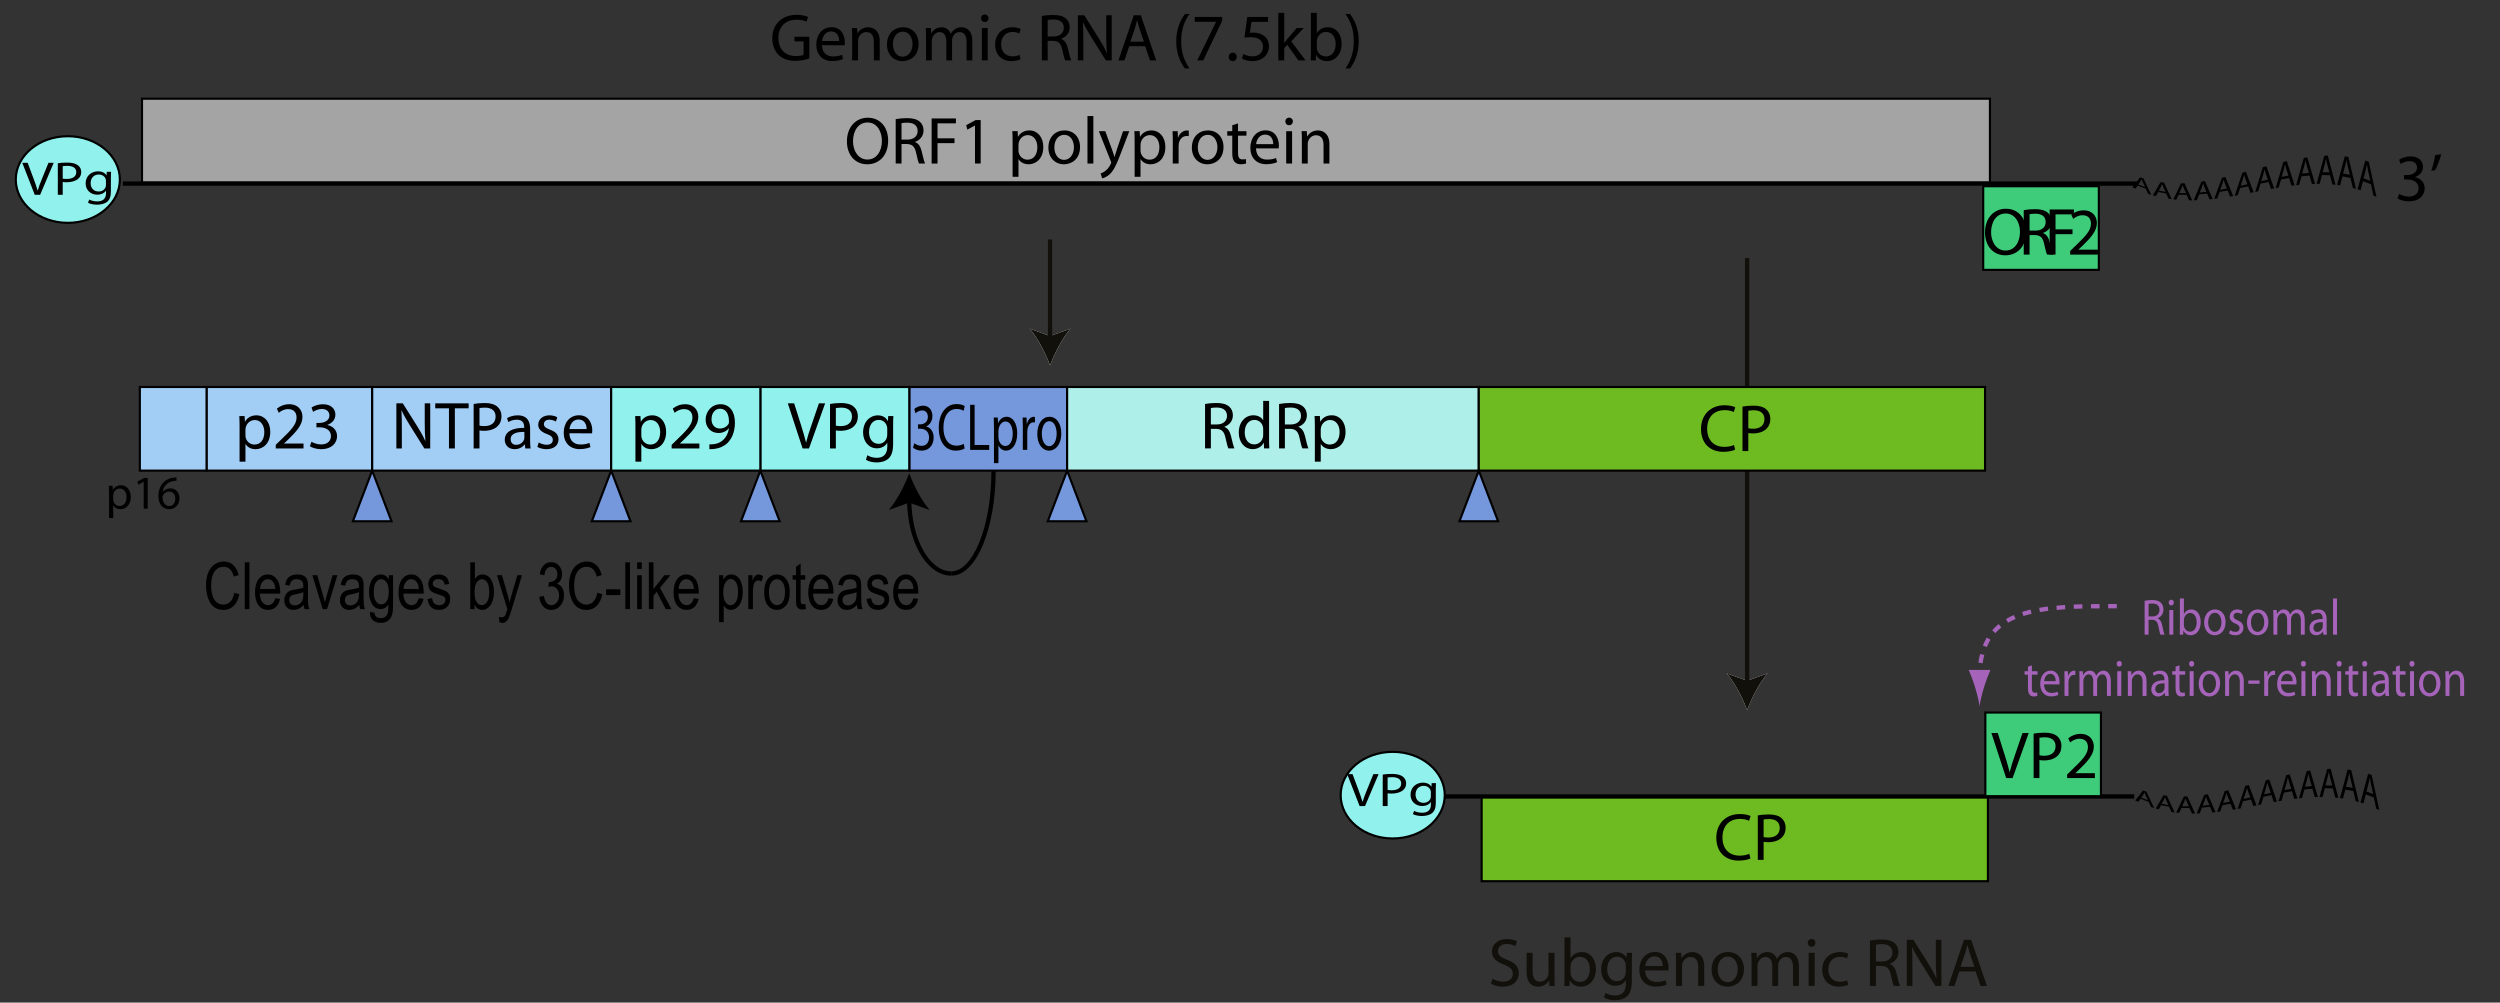 <?xml version="1.0" encoding="utf-8"?>
<!-- Generator: Adobe Illustrator 16.0.3, SVG Export Plug-In . SVG Version: 6.00 Build 0)  -->
<!DOCTYPE svg PUBLIC "-//W3C//DTD SVG 1.1//EN" "http://www.w3.org/Graphics/SVG/1.1/DTD/svg11.dtd">
<svg version="1.1" xmlns="http://www.w3.org/2000/svg" xmlns:xlink="http://www.w3.org/1999/xlink" x="0px" y="0px" width="581px"
	 height="233px" viewBox="0 0 581 233" enable-background="new 0 0 581 233" xml:space="preserve">
<rect x="0" y="0" width="581" height="233" fill="#333333" stroke="none"/>
<g id="Layer_1">
	<g>
		<g>
			<line fill="#FFFFFF" x1="406.035" y1="59.982" x2="406.035" y2="159"/>
			<path fill="#FFFFFF" d="M406.035,165.035c-1.054-2.84-2.852-6.363-4.755-8.547l4.755,1.72l4.755-1.72
				C408.887,158.672,407.088,162.195,406.035,165.035z"/>
		</g>
		<g>
			<line fill="none" stroke="#12100B" x1="406.035" y1="59.982" x2="406.035" y2="159"/>
			<path fill="#12100B" d="M406.035,165.035c-1.054-2.84-2.852-6.363-4.755-8.547l4.755,1.72l4.755-1.72
				C408.887,158.672,407.088,162.195,406.035,165.035z"/>
		</g>
	</g>
	<line fill="none" stroke="#000000" x1="28.559" y1="42.667" x2="496.745" y2="42.667"/>
	<rect x="33" y="22.938" fill="#A5A4A4" stroke="#000000" stroke-width="0.5" width="429.462" height="19.438"/>
	<rect x="460.899" y="43.28" fill="#3ECC7A" stroke="#000000" stroke-width="0.5" width="26.869" height="19.439"/>
	<g>
		<path d="M557.556,45.069c0.389,0.233,1.274,0.622,2.239,0.622c1.741,0,2.301-1.104,2.285-1.959
			c-0.016-1.415-1.29-2.021-2.612-2.021h-0.762v-1.026h0.762c0.995,0,2.255-0.513,2.255-1.71c0-0.809-0.514-1.524-1.772-1.524
			c-0.809,0-1.586,0.358-2.021,0.668l-0.373-0.995c0.544-0.389,1.57-0.777,2.658-0.777c1.99,0,2.893,1.182,2.893,2.41
			c0,1.057-0.638,1.944-1.866,2.395v0.031c1.244,0.233,2.255,1.166,2.255,2.581c0,1.617-1.275,3.032-3.685,3.032
			c-1.136,0-2.131-0.357-2.628-0.684L557.556,45.069z"/>
		<path d="M567.353,35.864c-0.357,1.306-1.026,2.985-1.446,3.701l-0.871,0.093c0.327-0.917,0.747-2.519,0.918-3.638L567.353,35.864z
			"/>
	</g>
	<g>
		<g>
			<path d="M496.802,43.128c-0.182,0.248-0.363,0.488-0.545,0.722c-0.233-0.11-0.467-0.224-0.7-0.342
				c0.594-0.696,1.188-1.465,1.782-2.307c0.272,0.093,0.545,0.181,0.817,0.264c0.597,1.247,1.193,2.517,1.79,3.813
				c-0.241-0.074-0.483-0.152-0.725-0.233c-0.187-0.407-0.373-0.812-0.56-1.213C498.042,43.623,497.422,43.389,496.802,43.128z
				 M498.521,43.458c-0.174-0.368-0.348-0.733-0.521-1.097c-0.108-0.245-0.187-0.458-0.265-0.667
				c-0.008-0.003-0.015-0.005-0.022-0.008c-0.07,0.16-0.156,0.326-0.257,0.482c-0.171,0.241-0.343,0.477-0.514,0.706
				C497.469,43.088,497.995,43.283,498.521,43.458z"/>
			<path d="M501.561,44.628c-0.182,0.325-0.363,0.642-0.545,0.954c-0.233-0.062-0.467-0.126-0.7-0.194
				c0.594-0.95,1.188-1.969,1.782-3.055c0.272,0.039,0.545,0.073,0.817,0.103c0.597,1.258,1.193,2.543,1.79,3.858
				c-0.241-0.031-0.482-0.064-0.724-0.101c-0.187-0.412-0.374-0.822-0.561-1.228C502.801,44.874,502.181,44.762,501.561,44.628z
				 M503.28,44.581c-0.174-0.371-0.348-0.739-0.521-1.105c-0.108-0.247-0.187-0.469-0.265-0.685
				c-0.008-0.001-0.015-0.002-0.022-0.003c-0.07,0.196-0.156,0.403-0.257,0.602c-0.171,0.312-0.343,0.618-0.514,0.919
				C502.228,44.414,502.754,44.505,503.28,44.581z"/>
			<path d="M506.318,45.248c-0.182,0.394-0.363,0.782-0.545,1.164c-0.233-0.021-0.467-0.046-0.7-0.073
				c0.594-1.18,1.188-2.425,1.782-3.733c0.272-0.005,0.545-0.014,0.817-0.026c0.597,1.292,1.193,2.616,1.79,3.974
				c-0.241,0.003-0.482,0.003-0.724,0.002c-0.187-0.425-0.374-0.846-0.561-1.264C507.559,45.293,506.938,45.28,506.318,45.248z
				 M508.038,44.891c-0.174-0.381-0.348-0.759-0.521-1.135c-0.108-0.255-0.187-0.487-0.265-0.712c-0.008,0-0.015,0-0.022,0
				c-0.071,0.229-0.156,0.473-0.257,0.71c-0.171,0.375-0.343,0.747-0.514,1.112C506.985,44.887,507.512,44.894,508.038,44.891z"/>
			<path d="M511.077,45.176c-0.182,0.456-0.363,0.907-0.545,1.352c-0.233,0.009-0.467,0.016-0.7,0.021
				c0.594-1.387,1.188-2.834,1.782-4.341c0.272-0.038,0.545-0.079,0.817-0.122c0.597,1.35,1.193,2.736,1.79,4.161
				c-0.241,0.027-0.483,0.052-0.725,0.076c-0.187-0.445-0.373-0.886-0.56-1.323C512.317,45.07,511.697,45.129,511.077,45.176z
				 M512.797,44.576c-0.174-0.398-0.348-0.792-0.521-1.184c-0.108-0.269-0.187-0.513-0.265-0.75
				c-0.008,0.001-0.015,0.002-0.022,0.003c-0.07,0.258-0.156,0.537-0.257,0.81c-0.171,0.433-0.343,0.861-0.514,1.284
				C511.744,44.692,512.271,44.638,512.797,44.576z"/>
			<path d="M515.836,44.598c-0.182,0.512-0.363,1.019-0.545,1.52c-0.233,0.03-0.467,0.059-0.7,0.086
				c0.594-1.571,1.188-3.198,1.782-4.878c0.272-0.061,0.545-0.123,0.817-0.187c0.597,1.431,1.193,2.902,1.79,4.417
				c-0.241,0.042-0.482,0.083-0.724,0.122c-0.187-0.472-0.374-0.939-0.561-1.403C517.076,44.389,516.456,44.498,515.836,44.598z
				 M517.556,43.823c-0.174-0.422-0.348-0.84-0.521-1.254c-0.108-0.284-0.187-0.545-0.265-0.799
				c-0.008,0.001-0.015,0.003-0.022,0.005c-0.07,0.286-0.156,0.595-0.257,0.898c-0.171,0.483-0.343,0.962-0.514,1.437
				C516.503,44.02,517.029,43.923,517.556,43.823z"/>
			<path d="M520.595,43.702c-0.182,0.56-0.363,1.115-0.545,1.666c-0.233,0.042-0.467,0.084-0.7,0.125
				c0.594-1.731,1.188-3.514,1.782-5.346c0.272-0.072,0.545-0.146,0.817-0.219c0.597,1.535,1.193,3.116,1.79,4.745
				c-0.241,0.046-0.483,0.093-0.725,0.14c-0.187-0.506-0.373-1.008-0.56-1.506C521.835,43.439,521.215,43.572,520.595,43.702z
				 M522.314,42.82c-0.174-0.452-0.348-0.9-0.521-1.345c-0.108-0.305-0.187-0.585-0.265-0.858c-0.008,0.002-0.015,0.004-0.022,0.006
				c-0.07,0.311-0.156,0.646-0.257,0.978c-0.171,0.527-0.343,1.05-0.514,1.568C521.262,43.055,521.788,42.938,522.314,42.82z"/>
			<path d="M525.353,42.675c-0.182,0.601-0.363,1.198-0.545,1.79c-0.233,0.045-0.467,0.09-0.7,0.135
				c0.594-1.868,1.188-3.783,1.782-5.744c0.272-0.073,0.545-0.146,0.817-0.219c0.597,1.664,1.193,3.377,1.79,5.142
				c-0.241,0.042-0.483,0.085-0.725,0.129c-0.187-0.548-0.373-1.092-0.56-1.63C526.593,42.408,525.973,42.541,525.353,42.675z
				 M527.072,41.753c-0.174-0.489-0.348-0.975-0.521-1.456c-0.108-0.33-0.187-0.633-0.265-0.927
				c-0.008,0.002-0.015,0.004-0.022,0.006c-0.07,0.333-0.156,0.692-0.257,1.046c-0.171,0.564-0.343,1.124-0.514,1.68
				C526.02,41.985,526.546,41.868,527.072,41.753z"/>
			<path d="M530.111,41.704c-0.182,0.635-0.363,1.266-0.545,1.894c-0.233,0.039-0.467,0.078-0.7,0.118
				c0.594-1.981,1.188-4.006,1.782-6.071c0.272-0.063,0.545-0.126,0.817-0.187c0.597,1.815,1.193,3.684,1.79,5.61
				c-0.241,0.028-0.482,0.058-0.724,0.089c-0.187-0.598-0.374-1.19-0.561-1.777C531.352,41.48,530.731,41.589,530.111,41.704z
				 M531.831,40.811c-0.174-0.534-0.348-1.063-0.521-1.587c-0.108-0.359-0.187-0.688-0.265-1.007
				c-0.008,0.001-0.015,0.003-0.022,0.005c-0.07,0.352-0.156,0.731-0.257,1.105c-0.171,0.594-0.343,1.185-0.514,1.772
				C530.778,40.998,531.305,40.902,531.831,40.811z"/>
			<path d="M534.87,40.977c-0.182,0.662-0.363,1.32-0.545,1.975c-0.233,0.023-0.467,0.048-0.7,0.074
				c0.594-2.072,1.188-4.182,1.782-6.328c0.272-0.043,0.545-0.084,0.817-0.123c0.597,1.99,1.193,4.039,1.79,6.148
				c-0.241,0.005-0.483,0.012-0.725,0.021c-0.187-0.654-0.373-1.303-0.56-1.945C536.11,40.846,535.49,40.906,534.87,40.977z
				 M536.59,40.18c-0.174-0.585-0.348-1.165-0.521-1.739c-0.108-0.393-0.187-0.75-0.265-1.098c-0.008,0.001-0.015,0.002-0.022,0.003
				c-0.07,0.368-0.156,0.765-0.257,1.154c-0.171,0.618-0.343,1.232-0.514,1.843C535.537,40.28,536.063,40.226,536.59,40.18z"/>
			<path d="M539.629,40.68c-0.182,0.682-0.363,1.36-0.545,2.035c-0.233-0.001-0.467-0.001-0.7,0.002
				c0.594-2.139,1.188-4.311,1.782-6.516c0.272-0.012,0.545-0.021,0.817-0.026c0.597,2.188,1.193,4.441,1.79,6.757
				c-0.241-0.028-0.482-0.053-0.724-0.075c-0.187-0.718-0.374-1.43-0.561-2.136C540.869,40.691,540.249,40.678,539.629,40.68z
				 M541.349,40.046c-0.174-0.643-0.348-1.28-0.521-1.912c-0.108-0.43-0.187-0.819-0.265-1.198c-0.008,0-0.015,0-0.022,0
				c-0.07,0.382-0.156,0.792-0.257,1.192c-0.171,0.634-0.343,1.266-0.514,1.895C540.296,40.02,540.822,40.026,541.349,40.046z"/>
			<path d="M544.387,41.001c-0.182,0.694-0.363,1.386-0.545,2.074c-0.233-0.036-0.467-0.068-0.7-0.098
				c0.594-2.182,1.188-4.394,1.782-6.633c0.272,0.03,0.545,0.064,0.817,0.103c0.597,2.411,1.193,4.889,1.79,7.437
				c-0.241-0.07-0.482-0.137-0.724-0.2c-0.187-0.79-0.374-1.572-0.561-2.349C545.627,41.202,545.007,41.091,544.387,41.001z
				 M546.106,40.599c-0.174-0.708-0.348-1.409-0.521-2.105c-0.108-0.473-0.187-0.896-0.265-1.309
				c-0.008-0.001-0.015-0.002-0.022-0.003c-0.07,0.393-0.156,0.813-0.257,1.221c-0.171,0.644-0.343,1.286-0.514,1.926
				C545.054,40.403,545.58,40.493,546.106,40.599z"/>
			<path d="M549.146,42.127c-0.182,0.7-0.363,1.397-0.545,2.091c-0.233-0.078-0.467-0.153-0.7-0.225
				c0.594-2.202,1.188-4.429,1.782-6.68c0.272,0.083,0.545,0.17,0.817,0.263c0.597,2.656,1.193,5.384,1.79,8.187
				c-0.241-0.123-0.483-0.24-0.725-0.354c-0.187-0.868-0.373-1.729-0.56-2.583C550.386,42.567,549.766,42.334,549.146,42.127z
				 M550.865,42.023c-0.174-0.779-0.348-1.552-0.521-2.319c-0.108-0.519-0.187-0.98-0.265-1.43
				c-0.008-0.002-0.015-0.005-0.022-0.007c-0.07,0.401-0.156,0.828-0.257,1.239c-0.171,0.647-0.343,1.292-0.514,1.936
				C549.813,41.617,550.339,41.811,550.865,42.023z"/>
		</g>
	</g>
	<ellipse fill="#91F2ED" stroke="#000000" stroke-width="0.5" cx="15.761" cy="41.723" rx="12.095" ry="10.067"/>
	<g>
		<path d="M8.072,45.265l-2.89-7.425h1.243l1.373,3.658c0.366,1.002,0.693,1.917,0.941,2.776h0.026
			c0.249-0.859,0.602-1.795,1.007-2.765l1.491-3.668h1.216l-3.151,7.425H8.072z"/>
		<path d="M13.437,37.938c0.549-0.088,1.269-0.154,2.184-0.154c1.125,0,1.948,0.22,2.472,0.617c0.483,0.353,0.784,0.892,0.784,1.553
			c0,0.672-0.235,1.201-0.693,1.586c-0.602,0.54-1.583,0.815-2.694,0.815c-0.34,0-0.654-0.011-0.916-0.066v2.975h-1.138V37.938z
			 M14.575,41.508c0.249,0.055,0.576,0.077,0.942,0.077c1.386,0,2.21-0.573,2.21-1.575c0-0.992-0.824-1.465-2.08-1.465
			c-0.497,0-0.876,0.044-1.072,0.077V41.508z"/>
		<path d="M25.771,44.482c0,1.234-0.3,1.972-0.902,2.446c-0.628,0.474-1.517,0.639-2.315,0.639c-0.758,0-1.595-0.154-2.105-0.441
			l0.288-0.749c0.418,0.231,1.072,0.43,1.857,0.43c1.177,0,2.04-0.518,2.04-1.873V44.35h-0.026c-0.34,0.496-1.033,0.893-2.014,0.893
			c-1.569,0-2.694-1.124-2.694-2.611c0-1.807,1.399-2.82,2.864-2.82c1.098,0,1.687,0.474,1.975,0.914h0.026l0.04-0.793h1.02
			c-0.04,0.375-0.053,0.804-0.053,1.454V44.482z M24.621,42.026c0-0.154-0.013-0.298-0.065-0.43
			c-0.209-0.573-0.758-1.036-1.608-1.036c-1.099,0-1.883,0.782-1.883,2.027c0,1.036,0.641,1.917,1.87,1.917
			c0.719,0,1.36-0.375,1.595-1.002c0.065-0.154,0.092-0.341,0.092-0.518V42.026z"/>
	</g>
	<g>
		<path d="M201.535,38.18c-2.783,0-4.711-2.146-4.711-5.317c0-3.328,2.053-5.504,4.852-5.504c2.876,0,4.727,2.192,4.727,5.302
			c0,3.592-2.192,5.52-4.851,5.52H201.535z M201.597,37.076c2.146,0,3.359-1.975,3.359-4.354c0-2.083-1.088-4.26-3.343-4.26
			c-2.254,0-3.374,2.099-3.374,4.369c0,2.208,1.213,4.245,3.343,4.245H201.597z"/>
		<path d="M208.16,27.685c0.684-0.14,1.679-0.233,2.597-0.233c1.446,0,2.395,0.28,3.047,0.871c0.513,0.451,0.824,1.167,0.824,1.99
			c0,1.369-0.886,2.286-1.975,2.659v0.046c0.793,0.28,1.275,1.026,1.54,2.115c0.342,1.461,0.591,2.472,0.793,2.876h-1.399
			c-0.171-0.295-0.404-1.197-0.685-2.503c-0.311-1.446-0.886-1.99-2.114-2.037h-1.275v4.54h-1.353V27.685z M209.513,32.442h1.384
			c1.446,0,2.363-0.793,2.363-1.99c0-1.353-0.979-1.944-2.41-1.944c-0.653,0-1.104,0.063-1.337,0.125V32.442z"/>
		<path d="M216.511,27.529h5.645v1.135h-4.276v3.483h3.949v1.12h-3.949v4.742h-1.369V27.529z"/>
		<path d="M226.588,29.177h-0.031l-1.757,0.948l-0.265-1.042l2.208-1.182h1.166v10.106h-1.321V29.177z"/>
		<path d="M235.327,32.94c0-0.964-0.016-1.742-0.062-2.457h1.228l0.078,1.291h0.031c0.544-0.933,1.446-1.462,2.659-1.462
			c1.834,0,3.202,1.54,3.202,3.825c0,2.706-1.663,4.042-3.42,4.042c-1.011,0-1.866-0.435-2.317-1.182h-0.031v4.089h-1.368V32.94z
			 M236.695,34.946c0,0.187,0.016,0.389,0.063,0.56c0.233,0.949,1.073,1.602,2.037,1.602c1.446,0,2.285-1.182,2.285-2.908
			c0-1.508-0.777-2.799-2.223-2.799c-0.934,0-1.819,0.653-2.084,1.68c-0.031,0.187-0.078,0.389-0.078,0.56V34.946z"/>
		<path d="M247.254,38.18c-2.021,0-3.607-1.493-3.607-3.872c0-2.519,1.664-3.996,3.731-3.996c2.161,0,3.623,1.571,3.623,3.856
			c0,2.798-1.943,4.011-3.731,4.011H247.254z M247.301,37.154c1.306,0,2.285-1.229,2.285-2.939c0-1.275-0.638-2.876-2.254-2.876
			c-1.602,0-2.302,1.493-2.302,2.923c0,1.648,0.933,2.892,2.255,2.892H247.301z"/>
		<path d="M252.728,26.969h1.368v11.04h-1.368V26.969z"/>
		<path d="M256.864,30.483l1.633,4.447c0.187,0.498,0.373,1.088,0.497,1.539h0.031c0.14-0.451,0.295-1.026,0.482-1.57L261,30.483
			h1.446l-2.053,5.364c-0.979,2.581-1.648,3.902-2.581,4.727c-0.685,0.575-1.337,0.809-1.68,0.871l-0.342-1.15
			c0.342-0.093,0.793-0.311,1.197-0.668c0.373-0.295,0.824-0.824,1.15-1.524c0.063-0.14,0.109-0.233,0.109-0.327
			c0-0.078-0.031-0.187-0.109-0.342l-2.768-6.95H256.864z"/>
		<path d="M263.69,32.94c0-0.964-0.016-1.742-0.062-2.457h1.228l0.078,1.291h0.031c0.544-0.933,1.446-1.462,2.659-1.462
			c1.834,0,3.202,1.54,3.202,3.825c0,2.706-1.663,4.042-3.42,4.042c-1.011,0-1.866-0.435-2.317-1.182h-0.031v4.089h-1.368V32.94z
			 M265.059,34.946c0,0.187,0.016,0.389,0.063,0.56c0.233,0.949,1.073,1.602,2.037,1.602c1.446,0,2.285-1.182,2.285-2.908
			c0-1.508-0.777-2.799-2.223-2.799c-0.934,0-1.819,0.653-2.084,1.68c-0.031,0.187-0.078,0.389-0.078,0.56V34.946z"/>
		<path d="M272.555,32.831c0-0.886-0.016-1.648-0.062-2.348h1.197l0.062,1.477h0.047c0.342-1.011,1.182-1.648,2.099-1.648
			c0.141,0,0.249,0.016,0.374,0.047v1.275c-0.156-0.016-0.296-0.031-0.482-0.031c-0.964,0-1.648,0.731-1.835,1.742
			c-0.031,0.202-0.047,0.42-0.047,0.653v4.012h-1.368L272.555,32.831z"/>
		<path d="M280.594,38.18c-2.021,0-3.607-1.493-3.607-3.872c0-2.519,1.664-3.996,3.731-3.996c2.161,0,3.623,1.571,3.623,3.856
			c0,2.798-1.943,4.011-3.731,4.011H280.594z M280.641,37.154c1.306,0,2.285-1.229,2.285-2.939c0-1.275-0.638-2.876-2.254-2.876
			c-1.602,0-2.302,1.493-2.302,2.923c0,1.648,0.933,2.892,2.255,2.892H280.641z"/>
		<path d="M287.716,28.68v1.804h1.959v1.042h-1.959v4.058c0,0.933,0.265,1.462,1.026,1.462c0.373,0,0.591-0.031,0.793-0.093
			l0.063,1.042c-0.265,0.093-0.685,0.187-1.213,0.187c-0.638,0-1.151-0.218-1.478-0.575c-0.373-0.42-0.528-1.088-0.528-1.975v-4.105
			h-1.166v-1.042h1.166V29.1L287.716,28.68z"/>
		<path d="M291.899,34.479c0.031,1.851,1.197,2.612,2.566,2.612c0.979,0,1.586-0.171,2.083-0.373l0.249,0.964
			c-0.482,0.218-1.322,0.482-2.52,0.482c-2.301,0-3.7-1.539-3.7-3.793c0-2.286,1.353-4.074,3.545-4.074
			c2.457,0,3.095,2.161,3.095,3.545c0,0.28-0.016,0.498-0.047,0.653L291.899,34.479z M295.896,33.5
			c0.016-0.855-0.357-2.223-1.881-2.223c-1.399,0-1.99,1.275-2.1,2.223H295.896z"/>
		<path d="M299.565,29.1c-0.513,0-0.855-0.404-0.855-0.887c0-0.482,0.358-0.871,0.887-0.871s0.87,0.389,0.87,0.871
			c0,0.482-0.342,0.887-0.886,0.887H299.565z M298.912,38.009v-7.525h1.368v7.525H298.912z"/>
		<path d="M302.552,32.52c0-0.793-0.016-1.415-0.062-2.037h1.213l0.077,1.228h0.031c0.373-0.7,1.244-1.399,2.487-1.399
			c1.042,0,2.659,0.622,2.659,3.203v4.494h-1.368v-4.338c0-1.213-0.451-2.239-1.741-2.239c-0.887,0-1.586,0.638-1.835,1.399
			c-0.063,0.171-0.094,0.42-0.094,0.638v4.54h-1.368V32.52z"/>
	</g>
	<rect x="48.002" y="89.938" fill="#A2CDF4" stroke="#000000" stroke-width="0.5" width="38.498" height="19.438"/>
	<rect x="32.5" y="89.938" fill="#A2CDF4" stroke="#000000" stroke-width="0.5" width="15.502" height="19.438"/>
	<rect x="86.5" y="89.938" fill="#A2CDF4" stroke="#000000" stroke-width="0.5" width="55.538" height="19.438"/>
	<rect x="176.705" y="89.938" fill="#91F2ED" stroke="#000000" stroke-width="0.5" width="34.666" height="19.438"/>
	<rect x="211.371" y="89.938" fill="#7597DB" stroke="#000000" stroke-width="0.5" width="36.631" height="19.438"/>
	<rect x="248.002" y="89.938" fill="#AFEFEA" stroke="#000000" stroke-width="0.5" width="95.666" height="19.438"/>
	<g>
		<path d="M186.521,104.221l-3.436-10.48h1.477l1.632,5.162c0.436,1.415,0.824,2.706,1.12,3.918h0.031
			c0.295-1.213,0.715-2.534,1.197-3.903l1.772-5.178h1.446l-3.747,10.48H186.521z"/>
		<path d="M192.897,93.881c0.653-0.125,1.508-0.218,2.597-0.218c1.337,0,2.317,0.311,2.938,0.871
			c0.576,0.498,0.933,1.26,0.933,2.192c0,0.949-0.28,1.695-0.824,2.239c-0.715,0.762-1.881,1.15-3.203,1.15
			c-0.404,0-0.778-0.016-1.088-0.093v4.198h-1.353V93.881z M194.25,98.918c0.295,0.078,0.684,0.109,1.119,0.109
			c1.648,0,2.628-0.809,2.628-2.223c0-1.399-0.979-2.068-2.472-2.068c-0.591,0-1.042,0.063-1.275,0.109V98.918z"/>
		<path d="M207.561,103.117c0,1.742-0.358,2.783-1.073,3.452c-0.747,0.669-1.804,0.902-2.752,0.902
			c-0.902,0-1.897-0.217-2.503-0.622l0.342-1.058c0.498,0.327,1.275,0.606,2.208,0.606c1.399,0,2.425-0.731,2.425-2.643v-0.824
			h-0.031c-0.404,0.7-1.229,1.259-2.395,1.259c-1.866,0-3.203-1.586-3.203-3.685c0-2.55,1.664-3.98,3.405-3.98
			c1.306,0,2.006,0.669,2.348,1.291h0.031l0.046-1.119h1.213c-0.046,0.528-0.062,1.135-0.062,2.052V103.117z M206.192,99.649
			c0-0.218-0.016-0.42-0.078-0.606c-0.249-0.809-0.902-1.461-1.912-1.461c-1.306,0-2.239,1.104-2.239,2.861
			c0,1.461,0.762,2.706,2.224,2.706c0.855,0,1.617-0.529,1.897-1.415c0.078-0.218,0.109-0.482,0.109-0.731V99.649z"/>
	</g>
	<g>
		<path d="M280.053,93.887c0.684-0.14,1.68-0.233,2.597-0.233c1.446,0,2.395,0.28,3.048,0.871c0.513,0.451,0.824,1.167,0.824,1.99
			c0,1.369-0.887,2.286-1.975,2.659v0.046c0.793,0.28,1.274,1.026,1.539,2.115c0.342,1.461,0.591,2.472,0.793,2.876h-1.399
			c-0.171-0.295-0.404-1.197-0.685-2.503c-0.311-1.446-0.887-1.99-2.114-2.037h-1.274v4.54h-1.354V93.887z M281.406,98.645h1.383
			c1.446,0,2.363-0.793,2.363-1.99c0-1.353-0.979-1.944-2.41-1.944c-0.652,0-1.104,0.063-1.336,0.125V98.645z"/>
		<path d="M294.934,93.171v9.096c0,0.668,0.016,1.43,0.063,1.943h-1.229l-0.063-1.306h-0.031c-0.42,0.84-1.321,1.477-2.549,1.477
			c-1.82,0-3.234-1.539-3.234-3.825c-0.016-2.519,1.555-4.043,3.373-4.043c1.166,0,1.944,0.544,2.271,1.135h0.031v-4.478H294.934z
			 M293.565,99.749c0-0.187-0.016-0.404-0.062-0.591c-0.203-0.855-0.949-1.57-1.975-1.57c-1.416,0-2.256,1.244-2.256,2.892
			c0,1.539,0.762,2.798,2.225,2.798c0.917,0,1.756-0.622,2.006-1.632c0.046-0.187,0.062-0.373,0.062-0.591V99.749z"/>
		<path d="M297.252,93.887c0.684-0.14,1.679-0.233,2.596-0.233c1.447,0,2.395,0.28,3.048,0.871c0.513,0.451,0.824,1.167,0.824,1.99
			c0,1.369-0.886,2.286-1.975,2.659v0.046c0.793,0.28,1.274,1.026,1.54,2.115c0.342,1.461,0.59,2.472,0.793,2.876h-1.4
			c-0.171-0.295-0.404-1.197-0.684-2.503c-0.311-1.446-0.887-1.99-2.115-2.037h-1.274v4.54h-1.353V93.887z M298.604,98.645h1.384
			c1.445,0,2.363-0.793,2.363-1.99c0-1.353-0.979-1.944-2.41-1.944c-0.652,0-1.104,0.063-1.337,0.125V98.645z"/>
		<path d="M305.571,99.142c0-0.964-0.016-1.742-0.063-2.457h1.229l0.077,1.291h0.031c0.545-0.933,1.446-1.462,2.659-1.462
			c1.835,0,3.203,1.54,3.203,3.825c0,2.706-1.663,4.042-3.421,4.042c-1.011,0-1.865-0.435-2.316-1.182h-0.031v4.089h-1.368V99.142z
			 M306.939,101.148c0,0.187,0.016,0.389,0.063,0.56c0.232,0.949,1.072,1.602,2.037,1.602c1.445,0,2.285-1.182,2.285-2.908
			c0-1.508-0.777-2.799-2.224-2.799c-0.933,0-1.819,0.653-2.083,1.68c-0.031,0.187-0.078,0.389-0.078,0.56V101.148z"/>
	</g>
	<g>
		<path d="M212.482,103c0.294,0.233,0.966,0.622,1.696,0.622c1.319,0,1.744-1.104,1.732-1.959c-0.012-1.415-0.978-2.021-1.979-2.021
			h-0.578v-1.026h0.578c0.754,0,1.708-0.513,1.708-1.71c0-0.809-0.389-1.524-1.343-1.524c-0.612,0-1.201,0.358-1.531,0.668
			l-0.283-0.995c0.413-0.389,1.19-0.777,2.015-0.777c1.508,0,2.191,1.182,2.191,2.41c0,1.057-0.483,1.944-1.414,2.395v0.031
			c0.942,0.233,1.708,1.166,1.708,2.581c0,1.617-0.966,3.032-2.792,3.032c-0.86,0-1.614-0.357-1.991-0.684L212.482,103z"/>
		<path d="M224.178,104.228c-0.365,0.249-1.131,0.498-2.097,0.498c-2.238,0-3.911-1.866-3.911-5.317
			c0-3.296,1.684-5.504,4.146-5.504c0.978,0,1.614,0.28,1.885,0.466l-0.259,1.104c-0.377-0.249-0.931-0.435-1.59-0.435
			c-1.861,0-3.098,1.57-3.098,4.322c0,2.581,1.119,4.214,3.039,4.214c0.636,0,1.272-0.171,1.685-0.436L224.178,104.228z"/>
		<path d="M225.461,94.075h1.037v9.345h3.393v1.135h-4.429V94.075z"/>
		<path d="M230.997,99.486c0-0.964-0.012-1.742-0.047-2.457h0.93l0.059,1.291h0.023c0.413-0.933,1.096-1.462,2.015-1.462
			c1.39,0,2.426,1.54,2.426,3.825c0,2.706-1.26,4.042-2.591,4.042c-0.766,0-1.414-0.435-1.755-1.182h-0.023v4.089h-1.037V99.486z
			 M232.033,101.492c0,0.187,0.012,0.389,0.047,0.56c0.176,0.949,0.813,1.602,1.543,1.602c1.096,0,1.731-1.182,1.731-2.908
			c0-1.508-0.589-2.799-1.684-2.799c-0.707,0-1.378,0.653-1.579,1.68c-0.024,0.187-0.059,0.389-0.059,0.56V101.492z"/>
		<path d="M237.709,99.377c0-0.886-0.012-1.648-0.047-2.348h0.907l0.047,1.477h0.035c0.259-1.011,0.896-1.648,1.59-1.648
			c0.106,0,0.188,0.016,0.283,0.047v1.275c-0.118-0.016-0.224-0.031-0.365-0.031c-0.73,0-1.249,0.731-1.39,1.742
			c-0.023,0.202-0.035,0.42-0.035,0.653v4.012h-1.037L237.709,99.377z"/>
		<path d="M243.799,104.726c-1.532,0-2.733-1.493-2.733-3.872c0-2.519,1.26-3.996,2.827-3.996c1.637,0,2.745,1.571,2.745,3.856
			c0,2.798-1.473,4.011-2.827,4.011H243.799z M243.834,103.7c0.99,0,1.732-1.229,1.732-2.939c0-1.275-0.483-2.876-1.708-2.876
			c-1.213,0-1.743,1.493-1.743,2.923c0,1.648,0.707,2.892,1.708,2.892H243.834z"/>
	</g>
	<rect x="142.038" y="89.938" fill="#91F2ED" stroke="#000000" stroke-width="0.5" width="34.667" height="19.438"/>
	<g>
		<path d="M147.674,99.152c0-0.964-0.016-1.742-0.063-2.457h1.229l0.078,1.291h0.031c0.544-0.933,1.446-1.462,2.659-1.462
			c1.835,0,3.203,1.54,3.203,3.825c0,2.706-1.664,4.042-3.421,4.042c-1.011,0-1.866-0.435-2.316-1.182h-0.031v4.089h-1.368V99.152z
			 M149.042,101.158c0,0.187,0.016,0.389,0.062,0.56c0.233,0.949,1.073,1.602,2.037,1.602c1.446,0,2.286-1.182,2.286-2.908
			c0-1.508-0.777-2.799-2.224-2.799c-0.933,0-1.819,0.653-2.083,1.68c-0.031,0.187-0.078,0.389-0.078,0.56V101.158z"/>
		<path d="M156.086,104.221v-0.84l1.073-1.042c2.581-2.457,3.763-3.763,3.763-5.287c0-1.026-0.482-1.975-1.99-1.975
			c-0.917,0-1.679,0.466-2.146,0.855l-0.436-0.964c0.684-0.575,1.695-1.026,2.861-1.026c2.161,0,3.079,1.493,3.079,2.939
			c0,1.866-1.353,3.374-3.483,5.426l-0.793,0.747v0.031h4.524v1.135H156.086z"/>
		<path d="M164.857,103.272c0.295,0.015,0.638,0,1.104-0.063c0.793-0.093,1.539-0.42,2.115-0.979c0.668-0.606,1.15-1.493,1.337-2.69
			h-0.046c-0.56,0.684-1.369,1.088-2.395,1.088c-1.819,0-2.985-1.368-2.985-3.11c0-1.897,1.399-3.576,3.467-3.576
			s3.343,1.664,3.343,4.26c0,2.224-0.746,3.778-1.741,4.758c-0.777,0.746-1.851,1.228-2.939,1.353
			c-0.498,0.062-0.948,0.093-1.259,0.078V103.272z M167.329,94.985c-1.15,0-1.975,1.026-1.975,2.457
			c0,1.259,0.762,2.146,1.943,2.146c0.917,0,1.633-0.451,2.006-1.058c0.063-0.125,0.109-0.28,0.109-0.498
			c0.016-1.741-0.637-3.047-2.068-3.047H167.329z"/>
	</g>
	<g>
		<path d="M92.116,104.221v-10.48h1.493l3.343,5.302c0.762,1.229,1.384,2.317,1.866,3.405l0.046-0.016
			c-0.124-1.399-0.155-2.674-0.155-4.292v-4.4h1.275v10.48h-1.368l-3.328-5.318c-0.73-1.166-1.43-2.363-1.943-3.498l-0.047,0.015
			c0.078,1.322,0.093,2.581,0.093,4.323v4.478H92.116z"/>
		<path d="M104.339,94.892h-3.188v-1.151h7.759v1.151h-3.203v9.329h-1.368V94.892z"/>
		<path d="M110.077,93.881c0.653-0.125,1.508-0.218,2.597-0.218c1.337,0,2.317,0.311,2.939,0.871
			c0.575,0.498,0.933,1.26,0.933,2.192c0,0.949-0.28,1.695-0.824,2.239c-0.715,0.762-1.881,1.15-3.203,1.15
			c-0.404,0-0.778-0.016-1.088-0.093v4.198h-1.353V93.881z M111.43,98.918c0.295,0.078,0.684,0.109,1.119,0.109
			c1.648,0,2.628-0.809,2.628-2.223c0-1.399-0.979-2.068-2.472-2.068c-0.591,0-1.042,0.063-1.275,0.109V98.918z"/>
		<path d="M123.201,102.417c0,0.653,0.031,1.291,0.109,1.804h-1.228l-0.125-0.948h-0.047c-0.404,0.591-1.228,1.119-2.301,1.119
			c-1.523,0-2.301-1.073-2.301-2.161c0-1.819,1.617-2.814,4.524-2.799v-0.155c0-0.622-0.171-1.757-1.71-1.742
			c-0.715,0-1.446,0.202-1.975,0.56l-0.311-0.917c0.622-0.389,1.54-0.653,2.488-0.653c2.317,0,2.876,1.571,2.876,3.079V102.417z
			 M121.864,100.38c-1.493-0.031-3.188,0.233-3.188,1.695c0,0.901,0.591,1.306,1.275,1.306c0.995,0,1.633-0.622,1.85-1.259
			c0.047-0.14,0.063-0.295,0.063-0.436V100.38z"/>
		<path d="M125.208,102.837c0.42,0.249,1.135,0.529,1.819,0.529c0.979,0,1.446-0.482,1.446-1.12c0-0.653-0.389-1.011-1.384-1.384
			c-1.369-0.498-2.006-1.229-2.006-2.13c0-1.213,0.995-2.208,2.597-2.208c0.762,0,1.43,0.202,1.834,0.467l-0.327,0.979
			c-0.295-0.171-0.839-0.436-1.539-0.436c-0.809,0-1.244,0.466-1.244,1.026c0,0.637,0.436,0.917,1.415,1.291
			c1.291,0.482,1.975,1.135,1.975,2.27c0,1.337-1.042,2.27-2.798,2.27c-0.824,0-1.586-0.218-2.115-0.528L125.208,102.837z"/>
		<path d="M132.331,100.691c0.031,1.851,1.197,2.612,2.565,2.612c0.979,0,1.586-0.171,2.083-0.373l0.249,0.964
			c-0.482,0.218-1.322,0.482-2.519,0.482c-2.301,0-3.701-1.539-3.701-3.793c0-2.286,1.353-4.074,3.545-4.074
			c2.457,0,3.094,2.161,3.094,3.545c0,0.28-0.016,0.498-0.046,0.653L132.331,100.691z M136.327,99.711
			c0.015-0.855-0.358-2.223-1.881-2.223c-1.399,0-1.99,1.275-2.099,2.223H136.327z"/>
	</g>
	<g>
		<path d="M55.674,99.152c0-0.964-0.016-1.742-0.063-2.457h1.229l0.078,1.291h0.031c0.544-0.933,1.446-1.462,2.659-1.462
			c1.835,0,3.203,1.54,3.203,3.825c0,2.706-1.664,4.042-3.421,4.042c-1.011,0-1.866-0.435-2.316-1.182h-0.031v4.089h-1.368V99.152z
			 M57.042,101.158c0,0.187,0.016,0.389,0.062,0.56c0.233,0.949,1.073,1.602,2.037,1.602c1.446,0,2.286-1.182,2.286-2.908
			c0-1.508-0.777-2.799-2.224-2.799c-0.933,0-1.819,0.653-2.083,1.68c-0.031,0.187-0.078,0.389-0.078,0.56V101.158z"/>
		<path d="M64.086,104.221v-0.84l1.073-1.042c2.581-2.457,3.763-3.763,3.763-5.287c0-1.026-0.482-1.975-1.99-1.975
			c-0.917,0-1.679,0.466-2.146,0.855l-0.436-0.964c0.684-0.575,1.695-1.026,2.861-1.026c2.161,0,3.079,1.493,3.079,2.939
			c0,1.866-1.353,3.374-3.483,5.426l-0.793,0.747v0.031h4.524v1.135H64.086z"/>
		<path d="M72.391,102.666c0.389,0.233,1.275,0.622,2.239,0.622c1.742,0,2.301-1.104,2.286-1.959
			c-0.016-1.415-1.291-2.021-2.612-2.021h-0.762v-1.026h0.762c0.995,0,2.255-0.513,2.255-1.71c0-0.809-0.513-1.524-1.772-1.524
			c-0.809,0-1.586,0.358-2.021,0.668l-0.373-0.995c0.544-0.389,1.57-0.777,2.659-0.777c1.99,0,2.892,1.182,2.892,2.41
			c0,1.057-0.638,1.944-1.866,2.395v0.031c1.244,0.233,2.254,1.166,2.254,2.581c0,1.617-1.275,3.032-3.685,3.032
			c-1.135,0-2.13-0.357-2.628-0.684L72.391,102.666z"/>
	</g>
	<g>
		<path d="M25.342,114.634c0-0.682-0.011-1.232-0.044-1.738h0.869l0.055,0.913h0.022c0.385-0.66,1.023-1.034,1.881-1.034
			c1.298,0,2.267,1.089,2.267,2.707c0,1.914-1.177,2.86-2.42,2.86c-0.715,0-1.32-0.308-1.639-0.836H26.31v2.894h-0.968V114.634z
			 M26.31,116.053c0,0.132,0.011,0.275,0.044,0.396c0.165,0.671,0.759,1.133,1.441,1.133c1.023,0,1.617-0.836,1.617-2.057
			c0-1.067-0.55-1.98-1.573-1.98c-0.66,0-1.287,0.462-1.474,1.188c-0.022,0.132-0.055,0.275-0.055,0.396V116.053z"/>
		<path d="M33.394,111.972h-0.022l-1.243,0.671l-0.187-0.737l1.563-0.836h0.825v7.151h-0.936V111.972z"/>
		<path d="M41.017,111.741c-0.198-0.011-0.451,0.011-0.726,0.055c-1.529,0.242-2.321,1.353-2.486,2.541h0.022
			c0.341-0.462,0.946-0.836,1.738-0.836c1.265,0,2.156,0.924,2.156,2.311c0,1.32-0.891,2.53-2.387,2.53
			c-1.519,0-2.52-1.188-2.52-3.047c0-1.408,0.495-2.52,1.21-3.235c0.594-0.583,1.386-0.946,2.289-1.056
			c0.286-0.044,0.528-0.055,0.704-0.055V111.741z M39.356,117.594c0.825,0,1.386-0.693,1.386-1.716c0-1.023-0.583-1.639-1.474-1.639
			c-0.583,0-1.133,0.352-1.397,0.88c-0.055,0.11-0.099,0.242-0.099,0.418c0.011,1.177,0.561,2.058,1.573,2.058H39.356z"/>
	</g>
	<g>
		<path d="M188.088,13.568c-0.606,0.233-1.819,0.575-3.234,0.575c-1.586,0-2.892-0.404-3.918-1.384
			c-0.902-0.871-1.462-2.27-1.462-3.903c0-3.125,2.162-5.411,5.675-5.411c1.213,0,2.177,0.265,2.628,0.482l-0.342,1.104
			c-0.56-0.264-1.259-0.451-2.316-0.451c-2.55,0-4.214,1.586-4.214,4.214c0,2.659,1.586,4.229,4.042,4.229
			c0.886,0,1.493-0.125,1.804-0.28V9.619h-2.115V8.53h3.452V13.568z"/>
		<path d="M191.028,10.505c0.031,1.851,1.197,2.612,2.565,2.612c0.979,0,1.586-0.171,2.083-0.373l0.249,0.964
			c-0.482,0.218-1.322,0.482-2.519,0.482c-2.301,0-3.701-1.539-3.701-3.793c0-2.286,1.353-4.074,3.545-4.074
			c2.457,0,3.094,2.162,3.094,3.545c0,0.28-0.015,0.498-0.046,0.653L191.028,10.505z M195.024,9.525
			c0.015-0.855-0.358-2.223-1.881-2.223c-1.399,0-1.99,1.275-2.099,2.223H195.024z"/>
		<path d="M198.042,8.546c0-0.793-0.016-1.415-0.063-2.037h1.213l0.078,1.228h0.031c0.373-0.7,1.244-1.399,2.488-1.399
			c1.042,0,2.659,0.622,2.659,3.203v4.494h-1.368V9.697c0-1.213-0.451-2.239-1.742-2.239c-0.886,0-1.586,0.638-1.834,1.399
			c-0.062,0.171-0.093,0.42-0.093,0.638v4.54h-1.368V8.546z"/>
		<path d="M209.735,14.206c-2.021,0-3.607-1.493-3.607-3.872c0-2.519,1.664-3.996,3.732-3.996c2.161,0,3.623,1.571,3.623,3.856
			c0,2.798-1.943,4.011-3.731,4.011H209.735z M209.782,13.18c1.306,0,2.286-1.229,2.286-2.939c0-1.275-0.637-2.876-2.254-2.876
			c-1.602,0-2.301,1.493-2.301,2.923c0,1.648,0.933,2.892,2.254,2.892H209.782z"/>
		<path d="M215.209,8.546c0-0.793-0.031-1.415-0.063-2.037h1.197l0.063,1.212h0.046c0.42-0.715,1.12-1.384,2.379-1.384
			c1.011,0,1.788,0.622,2.115,1.508h0.031c0.233-0.435,0.544-0.746,0.855-0.979c0.451-0.342,0.933-0.529,1.648-0.529
			c1.011,0,2.488,0.653,2.488,3.266v4.431h-1.337v-4.26c0-1.462-0.544-2.317-1.633-2.317c-0.793,0-1.384,0.575-1.632,1.229
			c-0.063,0.202-0.109,0.451-0.109,0.684v4.665h-1.337V9.525c0-1.213-0.528-2.068-1.57-2.068c-0.84,0-1.477,0.684-1.695,1.368
			c-0.078,0.202-0.109,0.436-0.109,0.669v4.54h-1.337V8.546z"/>
		<path d="M228.832,5.125c-0.513,0-0.855-0.404-0.855-0.887c0-0.482,0.357-0.871,0.886-0.871c0.528,0,0.871,0.389,0.871,0.871
			c0,0.482-0.342,0.887-0.886,0.887H228.832z M228.179,14.035V6.509h1.368v7.525H228.179z"/>
		<path d="M237.182,13.771c-0.358,0.171-1.151,0.435-2.162,0.435c-2.27,0-3.747-1.539-3.747-3.856s1.586-4.012,4.042-4.012
			c0.809,0,1.524,0.202,1.897,0.404l-0.311,1.042c-0.326-0.171-0.839-0.358-1.586-0.358c-1.726,0-2.659,1.291-2.659,2.861
			c0,1.741,1.12,2.814,2.612,2.814c0.777,0,1.291-0.187,1.679-0.357L237.182,13.771z"/>
		<path d="M242.127,3.71c0.684-0.14,1.679-0.233,2.597-0.233c1.446,0,2.395,0.28,3.047,0.871c0.513,0.451,0.824,1.167,0.824,1.99
			c0,1.369-0.886,2.286-1.975,2.659v0.046c0.793,0.28,1.275,1.026,1.54,2.115c0.342,1.461,0.591,2.472,0.793,2.876h-1.399
			c-0.171-0.295-0.404-1.197-0.685-2.503c-0.311-1.446-0.886-1.99-2.114-2.037h-1.275v4.54h-1.353V3.71z M243.48,8.468h1.384
			c1.446,0,2.363-0.793,2.363-1.99c0-1.353-0.979-1.944-2.41-1.944c-0.653,0-1.104,0.063-1.337,0.125V8.468z"/>
		<path d="M250.494,14.035V3.555h1.493l3.343,5.302c0.762,1.229,1.384,2.317,1.866,3.405l0.046-0.016
			c-0.124-1.399-0.155-2.674-0.155-4.292v-4.4h1.275v10.48h-1.368l-3.328-5.318c-0.73-1.166-1.43-2.363-1.943-3.498l-0.047,0.015
			c0.078,1.322,0.093,2.582,0.093,4.323v4.478H250.494z"/>
		<path d="M262.421,10.738l-1.089,3.296h-1.399l3.561-10.48h1.633l3.576,10.48h-1.446l-1.119-3.296H262.421z M265.857,9.681
			l-1.041-3.017c-0.218-0.684-0.374-1.306-0.529-1.913h-0.047c-0.14,0.606-0.311,1.26-0.513,1.897l-1.026,3.032H265.857z"/>
		<path d="M276.447,3.244c-1.135,1.54-1.944,3.545-1.944,6.375c0,2.768,0.855,4.743,1.944,6.297h-1.057
			c-0.979-1.291-2.037-3.281-2.037-6.313c0.016-3.048,1.058-5.054,2.037-6.36H276.447z"/>
		<path d="M284.035,3.928V4.83l-4.4,9.205h-1.398l4.369-8.94V5.063h-4.945V3.928H284.035z"/>
		<path d="M286.461,14.206c-0.527,0-0.9-0.419-0.9-0.979c0-0.56,0.389-0.979,0.932-0.979c0.545,0,0.918,0.404,0.918,0.979
			c0,0.56-0.373,0.979-0.934,0.979H286.461z"/>
		<path d="M294.703,5.079h-3.855l-0.391,2.565c0.234-0.031,0.451-0.062,0.824-0.062c0.793,0,1.557,0.171,2.178,0.544
			c0.793,0.436,1.445,1.322,1.445,2.628c0,1.975-1.57,3.452-3.762,3.452c-1.104,0-2.021-0.311-2.52-0.622l0.342-1.042
			c0.42,0.249,1.244,0.56,2.178,0.56c1.275,0,2.395-0.839,2.379-2.208c0-1.337-0.887-2.255-2.893-2.255
			c-0.59,0-1.041,0.047-1.414,0.109l0.652-4.82h4.836V5.079z"/>
		<path d="M298.451,9.961h0.031c0.186-0.264,0.436-0.606,0.652-0.855l2.225-2.597h1.633l-2.908,3.094l3.313,4.431h-1.664
			l-2.582-3.623l-0.699,0.793v2.83h-1.369V2.995h1.369V9.961z"/>
		<path d="M304.656,2.995h1.367v4.711h0.031c0.482-0.84,1.354-1.369,2.566-1.369c1.865,0,3.172,1.555,3.172,3.825
			c0,2.706-1.711,4.042-3.391,4.042c-1.088,0-1.943-0.419-2.518-1.415h-0.031l-0.078,1.244h-1.182
			c0.047-0.513,0.063-1.275,0.063-1.943V2.995z M306.023,11.018c0,0.171,0.016,0.342,0.047,0.498
			c0.266,0.949,1.074,1.602,2.053,1.602c1.447,0,2.285-1.166,2.285-2.892c0-1.523-0.777-2.814-2.238-2.814
			c-0.934,0-1.803,0.653-2.068,1.679c-0.047,0.171-0.078,0.357-0.078,0.575V11.018z"/>
		<path d="M312.68,15.916c1.088-1.539,1.943-3.545,1.943-6.344s-0.84-4.773-1.943-6.329h1.057c0.98,1.275,2.037,3.281,2.037,6.329
			c-0.016,3.047-1.057,5.022-2.037,6.344H312.68z"/>
	</g>
	<rect x="343.667" y="89.938" fill="#6DBB20" stroke="#000000" stroke-width="0.5" width="117.66" height="19.438"/>
	<g>
		<path d="M403.243,104.504c-0.481,0.249-1.492,0.498-2.768,0.498c-2.954,0-5.162-1.866-5.162-5.317
			c0-3.296,2.224-5.504,5.474-5.504c1.29,0,2.13,0.28,2.487,0.466l-0.342,1.104c-0.498-0.249-1.229-0.435-2.1-0.435
			c-2.456,0-4.089,1.57-4.089,4.322c0,2.581,1.478,4.214,4.012,4.214c0.84,0,1.679-0.171,2.224-0.436L403.243,104.504z"/>
		<path d="M404.955,94.491c0.653-0.125,1.508-0.218,2.597-0.218c1.337,0,2.316,0.311,2.938,0.871
			c0.575,0.498,0.934,1.26,0.934,2.192c0,0.949-0.28,1.695-0.824,2.239c-0.716,0.762-1.882,1.15-3.203,1.15
			c-0.404,0-0.777-0.016-1.089-0.093v4.198h-1.353V94.491z M406.308,99.529c0.296,0.078,0.685,0.109,1.12,0.109
			c1.647,0,2.627-0.809,2.627-2.223c0-1.399-0.979-2.068-2.472-2.068c-0.591,0-1.042,0.063-1.275,0.109V99.529z"/>
	</g>
	<g>
		<g>
			<path d="M497.469,185.634c-0.182,0.247-0.363,0.488-0.545,0.721c-0.233-0.11-0.467-0.224-0.7-0.342
				c0.594-0.696,1.188-1.465,1.782-2.307c0.272,0.093,0.545,0.181,0.817,0.264c0.597,1.247,1.193,2.517,1.79,3.813
				c-0.241-0.074-0.483-0.152-0.725-0.233c-0.187-0.407-0.373-0.811-0.56-1.213C498.709,186.128,498.089,185.895,497.469,185.634z
				 M499.188,185.963c-0.174-0.368-0.348-0.733-0.521-1.097c-0.108-0.245-0.187-0.458-0.265-0.667
				c-0.008-0.002-0.015-0.005-0.022-0.008c-0.07,0.16-0.156,0.327-0.257,0.482c-0.171,0.241-0.343,0.477-0.514,0.706
				C498.136,185.593,498.662,185.788,499.188,185.963z"/>
			<path d="M502.228,187.133c-0.182,0.324-0.363,0.642-0.545,0.953c-0.233-0.061-0.467-0.126-0.7-0.194
				c0.594-0.95,1.188-1.969,1.782-3.055c0.272,0.039,0.545,0.073,0.817,0.103c0.597,1.258,1.193,2.543,1.79,3.858
				c-0.241-0.031-0.482-0.064-0.724-0.101c-0.187-0.412-0.374-0.821-0.561-1.228C503.468,187.379,502.848,187.268,502.228,187.133z
				 M503.947,187.085c-0.174-0.371-0.348-0.739-0.521-1.105c-0.108-0.248-0.187-0.469-0.265-0.685
				c-0.008-0.001-0.015-0.002-0.022-0.003c-0.07,0.196-0.156,0.403-0.257,0.602c-0.171,0.312-0.343,0.618-0.514,0.919
				C502.895,186.919,503.421,187.01,503.947,187.085z"/>
			<path d="M506.985,187.753c-0.182,0.394-0.363,0.781-0.545,1.163c-0.233-0.021-0.467-0.046-0.7-0.073
				c0.594-1.18,1.188-2.425,1.782-3.733c0.272-0.005,0.545-0.014,0.817-0.026c0.597,1.292,1.193,2.616,1.79,3.974
				c-0.241,0.003-0.482,0.003-0.724,0.002c-0.187-0.425-0.374-0.846-0.561-1.264C508.226,187.799,507.605,187.785,506.985,187.753z
				 M508.705,187.396c-0.174-0.381-0.348-0.759-0.521-1.135c-0.107-0.256-0.187-0.487-0.265-0.712c-0.008,0-0.015,0-0.022,0
				c-0.07,0.229-0.156,0.473-0.257,0.71c-0.171,0.375-0.343,0.747-0.514,1.112C507.652,187.391,508.179,187.399,508.705,187.396z"/>
			<path d="M511.744,187.681c-0.182,0.457-0.363,0.907-0.545,1.352c-0.233,0.009-0.467,0.016-0.7,0.021
				c0.594-1.387,1.188-2.834,1.782-4.341c0.272-0.038,0.545-0.079,0.817-0.122c0.597,1.35,1.193,2.736,1.79,4.161
				c-0.241,0.027-0.483,0.052-0.725,0.076c-0.187-0.444-0.373-0.885-0.56-1.322C512.984,187.575,512.364,187.634,511.744,187.681z
				 M513.464,187.081c-0.174-0.398-0.348-0.792-0.521-1.184c-0.108-0.268-0.187-0.513-0.265-0.75
				c-0.008,0.001-0.015,0.002-0.022,0.003c-0.07,0.259-0.156,0.538-0.257,0.81c-0.171,0.433-0.343,0.861-0.514,1.284
				C512.411,187.197,512.938,187.143,513.464,187.081z"/>
			<path d="M516.503,187.103c-0.182,0.512-0.363,1.018-0.545,1.52c-0.233,0.03-0.467,0.059-0.7,0.086
				c0.594-1.571,1.188-3.198,1.782-4.878c0.272-0.061,0.545-0.123,0.817-0.187c0.597,1.431,1.193,2.902,1.79,4.417
				c-0.241,0.042-0.482,0.083-0.724,0.122c-0.187-0.472-0.374-0.939-0.561-1.402C517.743,186.895,517.123,187.003,516.503,187.103z
				 M518.223,186.328c-0.174-0.422-0.348-0.84-0.521-1.254c-0.108-0.284-0.187-0.545-0.265-0.799
				c-0.008,0.001-0.015,0.003-0.022,0.005c-0.07,0.286-0.156,0.594-0.257,0.898c-0.171,0.483-0.343,0.962-0.514,1.437
				C517.17,186.524,517.696,186.428,518.223,186.328z"/>
			<path d="M521.262,186.207c-0.182,0.56-0.363,1.115-0.545,1.665c-0.233,0.042-0.467,0.084-0.7,0.125
				c0.594-1.731,1.188-3.514,1.782-5.346c0.272-0.072,0.545-0.146,0.817-0.219c0.597,1.535,1.193,3.116,1.79,4.745
				c-0.241,0.046-0.483,0.093-0.725,0.14c-0.187-0.506-0.373-1.008-0.56-1.505C522.502,185.945,521.882,186.078,521.262,186.207z
				 M522.981,185.325c-0.174-0.452-0.348-0.9-0.521-1.345c-0.108-0.305-0.187-0.585-0.265-0.858
				c-0.008,0.002-0.015,0.004-0.022,0.006c-0.07,0.311-0.156,0.647-0.257,0.978c-0.171,0.527-0.343,1.05-0.514,1.568
				C521.929,185.56,522.455,185.443,522.981,185.325z"/>
			<path d="M526.02,185.18c-0.182,0.601-0.363,1.198-0.545,1.79c-0.233,0.045-0.467,0.09-0.7,0.135
				c0.594-1.868,1.188-3.783,1.782-5.744c0.272-0.073,0.545-0.146,0.817-0.219c0.597,1.664,1.193,3.377,1.79,5.142
				c-0.241,0.042-0.483,0.085-0.725,0.129c-0.187-0.548-0.373-1.092-0.56-1.63C527.26,184.913,526.64,185.046,526.02,185.18z
				 M527.739,184.258c-0.174-0.489-0.348-0.975-0.521-1.456c-0.108-0.33-0.187-0.633-0.265-0.927
				c-0.008,0.002-0.015,0.004-0.022,0.006c-0.07,0.333-0.156,0.692-0.257,1.046c-0.171,0.564-0.343,1.124-0.514,1.68
				C526.687,184.49,527.213,184.373,527.739,184.258z"/>
			<path d="M530.778,184.209c-0.182,0.635-0.363,1.266-0.545,1.893c-0.233,0.039-0.467,0.078-0.7,0.118
				c0.594-1.981,1.188-4.006,1.782-6.071c0.272-0.063,0.545-0.126,0.817-0.187c0.597,1.815,1.193,3.684,1.79,5.61
				c-0.241,0.028-0.482,0.058-0.724,0.089c-0.187-0.598-0.374-1.189-0.561-1.776C532.019,183.986,531.398,184.095,530.778,184.209z
				 M532.498,183.316c-0.174-0.534-0.348-1.063-0.521-1.587c-0.108-0.359-0.187-0.687-0.265-1.007
				c-0.008,0.001-0.015,0.003-0.022,0.005c-0.07,0.352-0.156,0.731-0.257,1.105c-0.171,0.594-0.343,1.185-0.514,1.772
				C531.445,183.502,531.972,183.406,532.498,183.316z"/>
			<path d="M535.537,183.482c-0.182,0.662-0.363,1.32-0.545,1.975c-0.233,0.023-0.467,0.048-0.7,0.074
				c0.594-2.071,1.188-4.182,1.782-6.328c0.272-0.043,0.545-0.084,0.817-0.123c0.597,1.99,1.193,4.039,1.79,6.148
				c-0.241,0.005-0.483,0.012-0.725,0.021c-0.187-0.654-0.373-1.302-0.56-1.945C536.777,183.352,536.157,183.412,535.537,183.482z
				 M537.257,182.685c-0.174-0.585-0.348-1.165-0.521-1.739c-0.108-0.393-0.187-0.75-0.265-1.098
				c-0.008,0.001-0.015,0.002-0.022,0.003c-0.07,0.368-0.156,0.765-0.257,1.154c-0.171,0.617-0.343,1.232-0.514,1.843
				C536.204,182.785,536.73,182.73,537.257,182.685z"/>
			<path d="M540.296,183.186c-0.182,0.682-0.363,1.359-0.545,2.035c-0.233-0.001-0.467-0.001-0.7,0.002
				c0.594-2.139,1.188-4.311,1.782-6.516c0.272-0.012,0.545-0.021,0.817-0.026c0.597,2.188,1.193,4.44,1.79,6.757
				c-0.241-0.028-0.482-0.053-0.724-0.075c-0.187-0.718-0.374-1.43-0.561-2.135C541.536,183.196,540.916,183.183,540.296,183.186z
				 M542.016,182.551c-0.174-0.643-0.348-1.28-0.521-1.912c-0.108-0.431-0.187-0.819-0.265-1.198c-0.008,0-0.015,0-0.022,0
				c-0.07,0.382-0.156,0.792-0.257,1.192c-0.171,0.634-0.343,1.266-0.514,1.895C540.963,182.524,541.489,182.532,542.016,182.551z"
				/>
			<path d="M545.054,183.507c-0.182,0.693-0.363,1.385-0.545,2.073c-0.233-0.036-0.467-0.068-0.7-0.098
				c0.594-2.182,1.188-4.394,1.782-6.633c0.272,0.03,0.545,0.064,0.817,0.103c0.597,2.411,1.193,4.889,1.79,7.437
				c-0.241-0.07-0.482-0.137-0.724-0.2c-0.187-0.789-0.374-1.572-0.561-2.348C546.294,183.708,545.674,183.597,545.054,183.507z
				 M546.773,183.104c-0.174-0.708-0.348-1.409-0.521-2.105c-0.108-0.473-0.187-0.896-0.265-1.309
				c-0.008-0.001-0.015-0.002-0.022-0.003c-0.07,0.393-0.156,0.813-0.257,1.221c-0.171,0.644-0.343,1.286-0.514,1.926
				C545.721,182.908,546.247,182.998,546.773,183.104z"/>
			<path d="M549.813,184.633c-0.182,0.699-0.363,1.396-0.545,2.09c-0.233-0.078-0.467-0.153-0.7-0.225
				c0.594-2.202,1.188-4.429,1.782-6.68c0.272,0.083,0.545,0.17,0.817,0.263c0.597,2.656,1.193,5.384,1.79,8.187
				c-0.241-0.123-0.483-0.24-0.725-0.354c-0.187-0.868-0.373-1.729-0.56-2.582C551.053,185.073,550.433,184.84,549.813,184.633z
				 M551.532,184.528c-0.174-0.779-0.348-1.552-0.521-2.319c-0.108-0.519-0.187-0.98-0.265-1.43
				c-0.008-0.002-0.015-0.005-0.022-0.007c-0.07,0.401-0.156,0.828-0.257,1.239c-0.171,0.647-0.343,1.292-0.514,1.936
				C550.479,184.122,551.006,184.316,551.532,184.528z"/>
		</g>
	</g>
	<line fill="none" stroke="#000000" x1="335.762" y1="185.097" x2="496" y2="185.097"/>
	<ellipse fill="#91F2ED" stroke="#000000" stroke-width="0.5" cx="323.667" cy="184.796" rx="12.095" ry="10.065"/>
	<g>
		<path d="M315.979,187.337l-2.89-7.425h1.242l1.373,3.658c0.366,1.002,0.693,1.917,0.941,2.776h0.026
			c0.249-0.859,0.602-1.796,1.007-2.766l1.491-3.668h1.216l-3.151,7.425H315.979z"/>
		<path d="M321.344,180.011c0.549-0.088,1.269-0.154,2.184-0.154c1.125,0,1.948,0.22,2.472,0.617
			c0.483,0.353,0.784,0.892,0.784,1.553c0,0.672-0.235,1.201-0.693,1.586c-0.601,0.54-1.582,0.815-2.693,0.815
			c-0.34,0-0.654-0.011-0.915-0.066v2.975h-1.138V180.011z M322.481,183.58c0.248,0.055,0.575,0.077,0.941,0.077
			c1.386,0,2.21-0.573,2.21-1.575c0-0.992-0.824-1.465-2.079-1.465c-0.497,0-0.876,0.044-1.072,0.077V183.58z"/>
		<path d="M333.678,186.555c0,1.234-0.301,1.972-0.902,2.445c-0.627,0.475-1.517,0.64-2.314,0.64c-0.759,0-1.596-0.154-2.105-0.44
			l0.288-0.75c0.418,0.231,1.072,0.43,1.856,0.43c1.177,0,2.04-0.518,2.04-1.872v-0.584h-0.026c-0.34,0.495-1.032,0.892-2.014,0.892
			c-1.569,0-2.693-1.123-2.693-2.61c0-1.807,1.399-2.82,2.863-2.82c1.099,0,1.688,0.474,1.975,0.914h0.026l0.039-0.793h1.021
			c-0.039,0.375-0.053,0.804-0.053,1.454V186.555z M332.527,184.098c0-0.154-0.014-0.298-0.065-0.43
			c-0.209-0.573-0.759-1.036-1.608-1.036c-1.099,0-1.883,0.782-1.883,2.027c0,1.036,0.641,1.917,1.869,1.917
			c0.72,0,1.36-0.375,1.596-1.003c0.065-0.154,0.092-0.342,0.092-0.518V184.098z"/>
	</g>
	<rect x="461.392" y="165.594" fill="#3ECC7A" stroke="#000000" stroke-width="0.5" width="26.869" height="19.439"/>
	<rect x="344.334" y="185.355" fill="#6DBB20" stroke="#000000" stroke-width="0.5" width="117.66" height="19.438"/>
	<g>
		<path d="M406.8,199.505c-0.481,0.249-1.492,0.498-2.768,0.498c-2.954,0-5.162-1.866-5.162-5.317c0-3.296,2.224-5.504,5.474-5.504
			c1.29,0,2.13,0.28,2.487,0.466l-0.342,1.104c-0.498-0.249-1.229-0.435-2.1-0.435c-2.456,0-4.089,1.57-4.089,4.322
			c0,2.581,1.478,4.214,4.012,4.214c0.84,0,1.679-0.171,2.224-0.436L406.8,199.505z"/>
		<path d="M408.512,189.492c0.653-0.125,1.508-0.218,2.597-0.218c1.337,0,2.316,0.311,2.938,0.871
			c0.575,0.498,0.934,1.26,0.934,2.192c0,0.949-0.28,1.695-0.824,2.239c-0.716,0.762-1.882,1.15-3.203,1.15
			c-0.404,0-0.777-0.016-1.089-0.093v4.198h-1.353V189.492z M409.864,194.53c0.296,0.078,0.685,0.109,1.12,0.109
			c1.647,0,2.627-0.809,2.627-2.223c0-1.399-0.979-2.068-2.472-2.068c-0.591,0-1.042,0.063-1.275,0.109V194.53z"/>
	</g>
	<polygon fill="#7597DB" stroke="#000000" stroke-width="0.5" points="90.994,121.144 86.5,109.376 82.006,121.144 	"/>
	<polygon fill="#7597DB" stroke="#000000" stroke-width="0.5" points="146.532,121.144 142.038,109.376 137.543,121.144 	"/>
	<polygon fill="#7597DB" stroke="#000000" stroke-width="0.5" points="181.199,121.144 176.705,109.376 172.211,121.144 	"/>
	<polygon fill="#7597DB" stroke="#000000" stroke-width="0.5" points="348.161,121.144 343.667,109.376 339.173,121.144 	"/>
	<polygon fill="#7597DB" stroke="#000000" stroke-width="0.5" points="252.496,121.144 248.002,109.376 243.508,121.144 	"/>
	<g>
		<path d="M54.46,137.745l1.159,0.363c-0.243,1.183-0.681,2.084-1.312,2.704c-0.632,0.621-1.404,0.932-2.316,0.932
			c-0.944,0-1.712-0.238-2.304-0.716c-0.591-0.478-1.041-1.169-1.351-2.074c-0.309-0.905-0.463-1.877-0.463-2.916
			c0-1.132,0.175-2.12,0.523-2.964c0.349-0.843,0.844-1.483,1.487-1.922c0.644-0.438,1.352-0.656,2.125-0.656
			c0.876,0,1.613,0.277,2.211,0.831s1.014,1.333,1.249,2.337l-1.142,0.334c-0.203-0.791-0.498-1.367-0.885-1.729
			c-0.386-0.361-0.872-0.542-1.458-0.542c-0.673,0-1.236,0.2-1.688,0.602c-0.453,0.4-0.771,0.938-0.953,1.613
			c-0.184,0.675-0.275,1.371-0.275,2.089c0,0.925,0.108,1.732,0.326,2.422c0.217,0.69,0.555,1.206,1.013,1.548
			c0.458,0.341,0.954,0.512,1.487,0.512c0.649,0,1.199-0.232,1.649-0.697S54.3,138.66,54.46,137.745z"/>
		<path d="M56.886,141.559v-10.877h1.075v10.877H56.886z"/>
		<path d="M63.974,139.021l1.111,0.17c-0.176,0.807-0.5,1.433-0.974,1.878c-0.475,0.444-1.08,0.667-1.817,0.667
			c-0.928,0-1.664-0.354-2.208-1.064s-0.815-1.705-0.815-2.986c0-1.325,0.274-2.354,0.824-3.087c0.55-0.731,1.264-1.098,2.14-1.098
			c0.849,0,1.542,0.358,2.08,1.076c0.537,0.717,0.807,1.726,0.807,3.026c0,0.08-0.002,0.198-0.006,0.356h-4.733
			c0.04,0.866,0.237,1.528,0.592,1.988s0.797,0.69,1.326,0.69c0.395,0,0.731-0.129,1.011-0.386
			C63.589,139.996,63.81,139.585,63.974,139.021z M60.441,136.862h3.544c-0.048-0.663-0.184-1.16-0.406-1.491
			c-0.343-0.515-0.787-0.772-1.333-0.772c-0.494,0-0.909,0.206-1.246,0.616C60.664,135.626,60.478,136.175,60.441,136.862z"/>
		<path d="M70.576,140.587c-0.398,0.42-0.782,0.717-1.15,0.89c-0.369,0.174-0.765,0.26-1.187,0.26c-0.697,0-1.233-0.211-1.607-0.634
			s-0.562-0.964-0.562-1.621c0-0.386,0.07-0.738,0.212-1.058s0.327-0.575,0.556-0.768c0.229-0.193,0.487-0.339,0.774-0.438
			c0.211-0.068,0.529-0.136,0.956-0.2c0.868-0.128,1.508-0.281,1.918-0.46c0.004-0.183,0.006-0.299,0.006-0.349
			c0-0.544-0.102-0.928-0.305-1.149c-0.274-0.302-0.684-0.453-1.225-0.453c-0.507,0-0.88,0.11-1.121,0.33
			c-0.241,0.221-0.419,0.609-0.534,1.169l-1.052-0.179c0.095-0.559,0.253-1.01,0.472-1.354s0.536-0.608,0.95-0.794
			s0.895-0.278,1.44-0.278c0.541,0,0.981,0.079,1.32,0.237s0.588,0.357,0.747,0.598c0.159,0.239,0.271,0.543,0.335,0.908
			c0.035,0.228,0.054,0.639,0.054,1.232v1.78c0,1.241,0.022,2.027,0.068,2.355c0.046,0.329,0.137,0.645,0.271,0.946h-1.123
			C70.68,141.281,70.607,140.958,70.576,140.587z M70.486,137.604c-0.391,0.198-0.977,0.366-1.757,0.505
			c-0.442,0.079-0.755,0.168-0.938,0.268c-0.184,0.099-0.324,0.243-0.424,0.434s-0.149,0.402-0.149,0.635
			c0,0.355,0.108,0.652,0.325,0.89c0.218,0.238,0.535,0.356,0.953,0.356c0.414,0,0.783-0.112,1.105-0.338
			c0.323-0.225,0.56-0.532,0.711-0.924c0.116-0.301,0.174-0.746,0.174-1.335V137.604z"/>
		<path d="M75.004,141.559l-2.414-7.88h1.136l1.362,4.719c0.147,0.51,0.283,1.039,0.406,1.588c0.096-0.415,0.229-0.915,0.4-1.498
			l1.41-4.809h1.105l-2.402,7.88H75.004z"/>
		<path d="M83.502,140.587c-0.398,0.42-0.782,0.717-1.15,0.89c-0.369,0.174-0.765,0.26-1.187,0.26c-0.697,0-1.233-0.211-1.607-0.634
			s-0.562-0.964-0.562-1.621c0-0.386,0.07-0.738,0.212-1.058s0.327-0.575,0.556-0.768c0.229-0.193,0.487-0.339,0.774-0.438
			c0.211-0.068,0.529-0.136,0.956-0.2c0.868-0.128,1.508-0.281,1.918-0.46c0.004-0.183,0.006-0.299,0.006-0.349
			c0-0.544-0.102-0.928-0.305-1.149c-0.274-0.302-0.684-0.453-1.225-0.453c-0.507,0-0.88,0.11-1.121,0.33
			c-0.241,0.221-0.419,0.609-0.534,1.169l-1.052-0.179c0.095-0.559,0.253-1.01,0.472-1.354s0.536-0.608,0.95-0.794
			s0.895-0.278,1.44-0.278c0.541,0,0.981,0.079,1.32,0.237s0.588,0.357,0.747,0.598c0.159,0.239,0.271,0.543,0.335,0.908
			c0.035,0.228,0.054,0.639,0.054,1.232v1.78c0,1.241,0.022,2.027,0.068,2.355c0.046,0.329,0.137,0.645,0.271,0.946h-1.123
			C83.605,141.281,83.533,140.958,83.502,140.587z M83.412,137.604c-0.391,0.198-0.977,0.366-1.757,0.505
			c-0.442,0.079-0.755,0.168-0.938,0.268c-0.184,0.099-0.324,0.243-0.424,0.434s-0.149,0.402-0.149,0.635
			c0,0.355,0.108,0.652,0.325,0.89c0.218,0.238,0.535,0.356,0.953,0.356c0.414,0,0.783-0.112,1.105-0.338
			c0.323-0.225,0.56-0.532,0.711-0.924c0.116-0.301,0.174-0.746,0.174-1.335V137.604z"/>
		<path d="M85.97,142.212l1.046,0.192c0.044,0.4,0.165,0.692,0.364,0.876c0.268,0.247,0.632,0.371,1.094,0.371
			c0.498,0,0.883-0.124,1.153-0.371c0.271-0.248,0.454-0.594,0.55-1.039c0.056-0.272,0.082-0.844,0.078-1.714
			c-0.471,0.688-1.056,1.031-1.757,1.031c-0.873,0-1.548-0.391-2.026-1.172c-0.478-0.782-0.717-1.719-0.717-2.813
			c0-0.752,0.109-1.445,0.328-2.081c0.22-0.636,0.537-1.127,0.953-1.473c0.417-0.347,0.906-0.52,1.468-0.52
			c0.749,0,1.366,0.376,1.853,1.128v-0.95h0.991v6.812c0,1.227-0.101,2.096-0.302,2.608c-0.201,0.512-0.52,0.916-0.956,1.213
			c-0.436,0.297-0.973,0.445-1.61,0.445c-0.757,0-1.368-0.212-1.834-0.635C86.179,143.699,85.954,143.063,85.97,142.212z
			 M86.86,137.478c0,1.034,0.165,1.788,0.496,2.264c0.33,0.475,0.745,0.712,1.243,0.712c0.493,0,0.908-0.236,1.242-0.709
			c0.335-0.472,0.502-1.213,0.502-2.222c0-0.965-0.172-1.691-0.517-2.182c-0.345-0.489-0.76-0.734-1.246-0.734
			c-0.478,0-0.884,0.241-1.219,0.724S86.86,136.528,86.86,137.478z"/>
		<path d="M97.318,139.021l1.111,0.17c-0.176,0.807-0.5,1.433-0.974,1.878c-0.475,0.444-1.08,0.667-1.817,0.667
			c-0.928,0-1.664-0.354-2.208-1.064s-0.815-1.705-0.815-2.986c0-1.325,0.274-2.354,0.824-3.087c0.55-0.731,1.264-1.098,2.14-1.098
			c0.849,0,1.542,0.358,2.08,1.076c0.537,0.717,0.807,1.726,0.807,3.026c0,0.08-0.002,0.198-0.006,0.356h-4.733
			c0.04,0.866,0.237,1.528,0.592,1.988s0.797,0.69,1.326,0.69c0.395,0,0.731-0.129,1.011-0.386
			C96.934,139.996,97.154,139.585,97.318,139.021z M93.786,136.862h3.544c-0.048-0.663-0.184-1.16-0.406-1.491
			c-0.343-0.515-0.787-0.772-1.333-0.772c-0.494,0-0.909,0.206-1.246,0.616C94.009,135.626,93.822,136.175,93.786,136.862z"/>
		<path d="M99.351,139.207l1.063-0.208c0.06,0.529,0.226,0.935,0.499,1.217c0.272,0.282,0.654,0.423,1.145,0.423
			c0.493,0,0.86-0.125,1.099-0.375c0.239-0.249,0.359-0.543,0.359-0.879c0-0.302-0.106-0.539-0.317-0.712
			c-0.147-0.119-0.514-0.27-1.1-0.453c-0.788-0.247-1.335-0.461-1.64-0.642s-0.536-0.431-0.693-0.749
			c-0.157-0.319-0.236-0.672-0.236-1.058c0-0.352,0.064-0.677,0.194-0.976c0.129-0.3,0.306-0.548,0.529-0.746
			c0.167-0.153,0.395-0.283,0.684-0.39c0.289-0.105,0.599-0.159,0.93-0.159c0.498,0,0.935,0.089,1.312,0.268
			c0.376,0.178,0.654,0.419,0.834,0.723c0.179,0.305,0.303,0.711,0.37,1.221l-1.052,0.178c-0.048-0.405-0.187-0.722-0.415-0.949
			c-0.229-0.228-0.553-0.342-0.972-0.342c-0.494,0-0.847,0.102-1.058,0.305s-0.316,0.44-0.316,0.712
			c0,0.174,0.044,0.329,0.131,0.468c0.088,0.144,0.226,0.263,0.413,0.356c0.107,0.049,0.424,0.163,0.95,0.341
			c0.761,0.252,1.291,0.459,1.592,0.62c0.301,0.16,0.537,0.395,0.709,0.701c0.171,0.307,0.257,0.688,0.257,1.143
			c0,0.444-0.104,0.864-0.314,1.257c-0.209,0.394-0.511,0.698-0.905,0.913s-0.84,0.322-1.338,0.322
			c-0.825,0-1.453-0.212-1.886-0.638S99.47,140.043,99.351,139.207z"/>
		<path d="M110.292,141.559h-0.998v-10.877h1.075v3.88c0.455-0.707,1.034-1.061,1.739-1.061c0.391,0,0.76,0.098,1.108,0.293
			s0.636,0.47,0.86,0.823c0.226,0.354,0.401,0.781,0.529,1.28c0.128,0.5,0.191,1.034,0.191,1.603c0,1.351-0.27,2.395-0.807,3.131
			c-0.538,0.737-1.184,1.105-1.937,1.105c-0.749,0-1.337-0.388-1.763-1.164V141.559z M110.28,137.56
			c0,0.944,0.104,1.627,0.311,2.048c0.339,0.688,0.797,1.031,1.374,1.031c0.471,0,0.877-0.254,1.22-0.761
			c0.342-0.507,0.514-1.263,0.514-2.267c0-1.028-0.164-1.788-0.493-2.277c-0.329-0.49-0.726-0.735-1.192-0.735
			c-0.47,0-0.876,0.254-1.219,0.761S110.28,136.6,110.28,137.56z"/>
		<path d="M116.059,144.593l-0.119-1.254c0.234,0.079,0.439,0.119,0.615,0.119c0.239,0,0.431-0.05,0.573-0.148
			c0.144-0.099,0.262-0.237,0.354-0.415c0.067-0.134,0.177-0.466,0.328-0.995c0.02-0.073,0.052-0.183,0.096-0.326l-2.408-7.895
			h1.159l1.32,4.563c0.172,0.578,0.325,1.187,0.461,1.825c0.123-0.613,0.271-1.212,0.441-1.796l1.357-4.593h1.075l-2.414,8.014
			c-0.259,0.865-0.46,1.461-0.604,1.788c-0.191,0.44-0.41,0.763-0.657,0.968s-0.542,0.309-0.885,0.309
			C116.545,144.757,116.313,144.702,116.059,144.593z"/>
		<path d="M125.333,138.688l1.076-0.179c0.123,0.757,0.333,1.303,0.63,1.637s0.658,0.5,1.085,0.5c0.506,0,0.934-0.217,1.282-0.652
			c0.348-0.436,0.522-0.975,0.522-1.617c0-0.613-0.161-1.119-0.484-1.518c-0.322-0.398-0.732-0.598-1.23-0.598
			c-0.203,0-0.456,0.05-0.759,0.148l0.119-1.172c0.071,0.01,0.129,0.015,0.173,0.015c0.459,0,0.871-0.148,1.237-0.445
			s0.55-0.754,0.55-1.372c0-0.49-0.134-0.896-0.4-1.217c-0.267-0.322-0.611-0.482-1.034-0.482c-0.418,0-0.767,0.163-1.045,0.489
			c-0.279,0.327-0.459,0.816-0.538,1.47l-1.076-0.238c0.132-0.895,0.431-1.589,0.896-2.081c0.467-0.492,1.046-0.738,1.739-0.738
			c0.479,0,0.918,0.128,1.32,0.383s0.71,0.602,0.924,1.042c0.213,0.44,0.319,0.908,0.319,1.402c0,0.47-0.102,0.897-0.305,1.283
			s-0.504,0.693-0.902,0.921c0.518,0.147,0.92,0.456,1.207,0.923c0.287,0.468,0.431,1.053,0.431,1.755
			c0,0.95-0.279,1.755-0.837,2.415s-1.263,0.991-2.115,0.991c-0.77,0-1.407-0.285-1.915-0.854
			C125.694,140.329,125.405,139.593,125.333,138.688z"/>
		<path d="M138.82,137.745l1.159,0.363c-0.243,1.183-0.681,2.084-1.312,2.704c-0.632,0.621-1.404,0.932-2.316,0.932
			c-0.944,0-1.712-0.238-2.304-0.716c-0.591-0.478-1.041-1.169-1.351-2.074c-0.309-0.905-0.463-1.877-0.463-2.916
			c0-1.132,0.175-2.12,0.523-2.964c0.349-0.843,0.844-1.483,1.487-1.922c0.644-0.438,1.352-0.656,2.125-0.656
			c0.876,0,1.613,0.277,2.211,0.831s1.014,1.333,1.249,2.337l-1.142,0.334c-0.203-0.791-0.498-1.367-0.885-1.729
			c-0.386-0.361-0.872-0.542-1.458-0.542c-0.673,0-1.236,0.2-1.688,0.602c-0.453,0.4-0.771,0.938-0.953,1.613
			c-0.184,0.675-0.275,1.371-0.275,2.089c0,0.925,0.108,1.732,0.326,2.422c0.217,0.69,0.555,1.206,1.013,1.548
			c0.458,0.341,0.954,0.512,1.487,0.512c0.649,0,1.199-0.232,1.649-0.697S138.66,138.66,138.82,137.745z"/>
		<path d="M140.853,138.294v-1.343h3.305v1.343H140.853z"/>
		<path d="M145.322,141.559v-10.877h1.075v10.877H145.322z"/>
		<path d="M148.07,132.218v-1.536h1.076v1.536H148.07z M148.07,141.559v-7.88h1.076v7.88H148.07z"/>
		<path d="M150.79,141.559v-10.877h1.076v6.203l2.545-3.206h1.393l-2.426,2.924l2.671,4.956h-1.326l-2.098-4.028l-0.759,0.904v3.124
			H150.79z"/>
		<path d="M161.248,139.021l1.111,0.17c-0.176,0.807-0.5,1.433-0.974,1.878c-0.475,0.444-1.08,0.667-1.817,0.667
			c-0.928,0-1.664-0.354-2.208-1.064s-0.815-1.705-0.815-2.986c0-1.325,0.274-2.354,0.824-3.087c0.55-0.731,1.264-1.098,2.14-1.098
			c0.849,0,1.542,0.358,2.08,1.076c0.537,0.717,0.807,1.726,0.807,3.026c0,0.08-0.002,0.198-0.006,0.356h-4.733
			c0.04,0.866,0.237,1.528,0.592,1.988s0.797,0.69,1.326,0.69c0.395,0,0.731-0.129,1.011-0.386
			C160.863,139.996,161.084,139.585,161.248,139.021z M157.716,136.862h3.544c-0.048-0.663-0.184-1.16-0.406-1.491
			c-0.343-0.515-0.787-0.772-1.333-0.772c-0.494,0-0.909,0.206-1.246,0.616C157.938,135.626,157.752,136.175,157.716,136.862z"/>
		<path d="M167.109,144.578v-10.899h0.98v1.024c0.23-0.4,0.491-0.701,0.782-0.901s0.644-0.301,1.058-0.301
			c0.542,0,1.021,0.173,1.435,0.52c0.414,0.346,0.727,0.835,0.938,1.465c0.211,0.631,0.316,1.322,0.316,2.074
			c0,0.807-0.116,1.532-0.35,2.178s-0.571,1.14-1.016,1.483s-0.911,0.516-1.401,0.516c-0.358,0-0.681-0.094-0.965-0.281
			c-0.285-0.188-0.52-0.426-0.702-0.713v3.836H167.109z M168.084,137.663c0,1.015,0.165,1.764,0.495,2.248
			c0.331,0.485,0.731,0.728,1.201,0.728c0.479,0,0.888-0.251,1.229-0.753s0.511-1.28,0.511-2.334c0-1.004-0.166-1.756-0.499-2.255
			c-0.333-0.5-0.729-0.75-1.192-0.75c-0.458,0-0.863,0.267-1.216,0.798C168.26,135.877,168.084,136.649,168.084,137.663z"/>
		<path d="M173.904,141.559v-7.88h0.968v1.195c0.247-0.56,0.476-0.928,0.685-1.105c0.209-0.179,0.439-0.268,0.69-0.268
			c0.362,0,0.73,0.144,1.105,0.431l-0.371,1.238c-0.263-0.192-0.525-0.289-0.788-0.289c-0.235,0-0.446,0.088-0.634,0.264
			s-0.321,0.419-0.4,0.73c-0.119,0.475-0.18,0.994-0.18,1.559v4.125H173.904z"/>
		<path d="M177.592,137.619c0-1.459,0.327-2.54,0.98-3.242c0.546-0.584,1.211-0.876,1.995-0.876c0.873,0,1.586,0.355,2.14,1.064
			c0.554,0.71,0.831,1.69,0.831,2.942c0,1.014-0.123,1.812-0.368,2.393c-0.244,0.581-0.602,1.032-1.069,1.354
			c-0.468,0.322-0.979,0.482-1.533,0.482c-0.888,0-1.606-0.354-2.153-1.061C177.866,139.969,177.592,138.949,177.592,137.619z
			 M178.697,137.619c0,1.009,0.178,1.765,0.532,2.267s0.801,0.753,1.338,0.753c0.534,0,0.979-0.252,1.333-0.757
			s0.532-1.273,0.532-2.308c0-0.975-0.179-1.713-0.535-2.215s-0.8-0.753-1.33-0.753c-0.537,0-0.983,0.25-1.338,0.749
			C178.875,135.855,178.697,136.609,178.697,137.619z"/>
		<path d="M187.146,140.364l0.155,1.18c-0.303,0.079-0.573,0.118-0.813,0.118c-0.391,0-0.693-0.076-0.908-0.229
			c-0.216-0.153-0.367-0.355-0.454-0.604c-0.088-0.25-0.132-0.775-0.132-1.577v-4.533h-0.789v-1.039h0.789v-1.951l1.069-0.801v2.752
			h1.082v1.039h-1.082v4.607c0,0.381,0.02,0.626,0.058,0.734c0.037,0.109,0.099,0.195,0.185,0.26s0.208,0.097,0.368,0.097
			C186.794,140.416,186.951,140.398,187.146,140.364z"/>
		<path d="M192.543,139.021l1.111,0.17c-0.176,0.807-0.5,1.433-0.974,1.878c-0.475,0.444-1.08,0.667-1.817,0.667
			c-0.928,0-1.664-0.354-2.208-1.064s-0.815-1.705-0.815-2.986c0-1.325,0.274-2.354,0.824-3.087c0.55-0.731,1.264-1.098,2.14-1.098
			c0.849,0,1.542,0.358,2.08,1.076c0.537,0.717,0.807,1.726,0.807,3.026c0,0.08-0.002,0.198-0.006,0.356h-4.733
			c0.04,0.866,0.237,1.528,0.592,1.988s0.797,0.69,1.326,0.69c0.395,0,0.731-0.129,1.011-0.386
			C192.158,139.996,192.379,139.585,192.543,139.021z M189.011,136.862h3.544c-0.048-0.663-0.184-1.16-0.406-1.491
			c-0.343-0.515-0.787-0.772-1.333-0.772c-0.494,0-0.909,0.206-1.246,0.616C189.233,135.626,189.047,136.175,189.011,136.862z"/>
		<path d="M199.146,140.587c-0.398,0.42-0.782,0.717-1.15,0.89c-0.369,0.174-0.765,0.26-1.187,0.26
			c-0.697,0-1.233-0.211-1.607-0.634s-0.562-0.964-0.562-1.621c0-0.386,0.07-0.738,0.212-1.058s0.327-0.575,0.556-0.768
			c0.229-0.193,0.487-0.339,0.774-0.438c0.211-0.068,0.529-0.136,0.956-0.2c0.868-0.128,1.508-0.281,1.918-0.46
			c0.004-0.183,0.006-0.299,0.006-0.349c0-0.544-0.102-0.928-0.305-1.149c-0.274-0.302-0.684-0.453-1.225-0.453
			c-0.507,0-0.88,0.11-1.121,0.33c-0.241,0.221-0.419,0.609-0.534,1.169l-1.052-0.179c0.095-0.559,0.253-1.01,0.472-1.354
			s0.536-0.608,0.95-0.794s0.895-0.278,1.44-0.278c0.541,0,0.981,0.079,1.32,0.237s0.588,0.357,0.747,0.598
			c0.159,0.239,0.271,0.543,0.335,0.908c0.035,0.228,0.054,0.639,0.054,1.232v1.78c0,1.241,0.022,2.027,0.068,2.355
			c0.046,0.329,0.137,0.645,0.271,0.946h-1.123C199.25,141.281,199.178,140.958,199.146,140.587z M199.057,137.604
			c-0.391,0.198-0.977,0.366-1.757,0.505c-0.442,0.079-0.755,0.168-0.938,0.268c-0.184,0.099-0.324,0.243-0.424,0.434
			s-0.149,0.402-0.149,0.635c0,0.355,0.108,0.652,0.325,0.89c0.218,0.238,0.535,0.356,0.953,0.356c0.414,0,0.783-0.112,1.105-0.338
			c0.323-0.225,0.56-0.532,0.711-0.924c0.116-0.301,0.174-0.746,0.174-1.335V137.604z"/>
		<path d="M201.382,139.207l1.063-0.208c0.06,0.529,0.226,0.935,0.499,1.217c0.272,0.282,0.654,0.423,1.145,0.423
			c0.493,0,0.86-0.125,1.099-0.375c0.239-0.249,0.359-0.543,0.359-0.879c0-0.302-0.106-0.539-0.317-0.712
			c-0.147-0.119-0.514-0.27-1.1-0.453c-0.788-0.247-1.335-0.461-1.64-0.642s-0.536-0.431-0.693-0.749
			c-0.157-0.319-0.236-0.672-0.236-1.058c0-0.352,0.064-0.677,0.194-0.976c0.129-0.3,0.306-0.548,0.529-0.746
			c0.167-0.153,0.395-0.283,0.684-0.39c0.289-0.105,0.599-0.159,0.93-0.159c0.498,0,0.935,0.089,1.312,0.268
			c0.376,0.178,0.654,0.419,0.834,0.723c0.179,0.305,0.303,0.711,0.37,1.221l-1.052,0.178c-0.048-0.405-0.187-0.722-0.415-0.949
			c-0.229-0.228-0.553-0.342-0.972-0.342c-0.494,0-0.847,0.102-1.058,0.305s-0.316,0.44-0.316,0.712
			c0,0.174,0.044,0.329,0.131,0.468c0.088,0.144,0.226,0.263,0.413,0.356c0.107,0.049,0.424,0.163,0.95,0.341
			c0.761,0.252,1.291,0.459,1.592,0.62c0.301,0.16,0.537,0.395,0.709,0.701c0.171,0.307,0.257,0.688,0.257,1.143
			c0,0.444-0.104,0.864-0.314,1.257c-0.209,0.394-0.511,0.698-0.905,0.913s-0.84,0.322-1.338,0.322
			c-0.825,0-1.453-0.212-1.886-0.638S201.501,140.043,201.382,139.207z"/>
		<path d="M212.275,139.021l1.111,0.17c-0.176,0.807-0.5,1.433-0.974,1.878c-0.475,0.444-1.08,0.667-1.817,0.667
			c-0.928,0-1.664-0.354-2.208-1.064s-0.815-1.705-0.815-2.986c0-1.325,0.274-2.354,0.824-3.087c0.55-0.731,1.264-1.098,2.14-1.098
			c0.849,0,1.542,0.358,2.08,1.076c0.537,0.717,0.807,1.726,0.807,3.026c0,0.08-0.002,0.198-0.006,0.356h-4.733
			c0.04,0.866,0.237,1.528,0.592,1.988s0.797,0.69,1.326,0.69c0.395,0,0.731-0.129,1.011-0.386
			C211.891,139.996,212.111,139.585,212.275,139.021z M208.743,136.862h3.544c-0.048-0.663-0.184-1.16-0.406-1.491
			c-0.343-0.515-0.787-0.772-1.333-0.772c-0.494,0-0.909,0.206-1.246,0.616C208.966,135.626,208.779,136.175,208.743,136.862z"/>
	</g>
	<g>
		<path fill="none" stroke="#000000" d="M230.903,109.376c0,13.215-4.387,23.908-9.806,23.908"/>
		<g>
			<g>
				<path fill="none" stroke="#000000" d="M211.294,116.011c0,9.547,4.383,17.273,9.803,17.273"/>
				<path d="M211.294,109.976c1.054,2.84,2.852,6.363,4.755,8.547l-4.755-1.72l-4.755,1.72
					C208.442,116.339,210.241,112.815,211.294,109.976z"/>
			</g>
		</g>
	</g>
	<g>
		<path d="M466.025,59.335c-2.783,0-4.712-2.146-4.712-5.317c0-3.328,2.053-5.504,4.852-5.504c2.876,0,4.727,2.192,4.727,5.302
			c0,3.592-2.192,5.52-4.852,5.52H466.025z M466.087,58.231c2.146,0,3.358-1.975,3.358-4.354c0-2.083-1.088-4.26-3.343-4.26
			s-3.374,2.099-3.374,4.369c0,2.208,1.213,4.245,3.343,4.245H466.087z"/>
		<path d="M470.317,48.84c0.685-0.14,1.68-0.233,2.597-0.233c1.446,0,2.395,0.28,3.048,0.871c0.513,0.451,0.824,1.167,0.824,1.99
			c0,1.369-0.887,2.286-1.976,2.659v0.046c0.793,0.28,1.275,1.026,1.54,2.115c0.342,1.461,0.591,2.472,0.793,2.876h-1.399
			c-0.171-0.295-0.404-1.197-0.685-2.503c-0.311-1.446-0.886-1.99-2.114-2.037h-1.275v4.54h-1.353V48.84z M471.67,53.598h1.384
			c1.446,0,2.363-0.793,2.363-1.99c0-1.353-0.979-1.944-2.409-1.944c-0.653,0-1.104,0.063-1.338,0.125V53.598z"/>
		<path d="M476.335,48.684h5.645v1.135h-4.276v3.483h3.949v1.12h-3.949v4.742h-1.368V48.684z"/>
		<path d="M481.109,59.164v-0.84l1.073-1.042c2.581-2.457,3.763-3.763,3.763-5.287c0-1.026-0.481-1.975-1.99-1.975
			c-0.917,0-1.679,0.466-2.146,0.855l-0.436-0.964c0.685-0.575,1.695-1.026,2.861-1.026c2.161,0,3.078,1.493,3.078,2.939
			c0,1.866-1.353,3.374-3.482,5.426l-0.793,0.747v0.031h4.524v1.135H481.109z"/>
	</g>
	<g>
		<path d="M466.236,180.831l-3.436-10.48h1.477l1.633,5.162c0.436,1.415,0.824,2.706,1.12,3.918h0.03
			c0.296-1.213,0.716-2.534,1.197-3.903l1.772-5.178h1.446l-3.747,10.48H466.236z"/>
		<path d="M472.613,170.491c0.653-0.125,1.508-0.218,2.597-0.218c1.337,0,2.316,0.311,2.938,0.871
			c0.575,0.498,0.934,1.26,0.934,2.192c0,0.949-0.28,1.695-0.824,2.239c-0.716,0.762-1.882,1.15-3.203,1.15
			c-0.404,0-0.777-0.016-1.089-0.093v4.198h-1.353V170.491z M473.966,175.529c0.296,0.078,0.685,0.109,1.12,0.109
			c1.647,0,2.627-0.809,2.627-2.223c0-1.399-0.979-2.068-2.472-2.068c-0.591,0-1.042,0.063-1.275,0.109V175.529z"/>
		<path d="M480.403,180.831v-0.84l1.073-1.042c2.581-2.457,3.763-3.763,3.763-5.287c0-1.026-0.481-1.975-1.99-1.975
			c-0.917,0-1.679,0.466-2.146,0.855l-0.436-0.964c0.685-0.575,1.695-1.026,2.861-1.026c2.161,0,3.078,1.493,3.078,2.939
			c0,1.866-1.353,3.374-3.482,5.426l-0.793,0.747v0.031h4.524v1.135H480.403z"/>
	</g>
	<g>
		<g>
			<line fill="#FFFFFF" x1="244.036" y1="55.649" x2="244.036" y2="78.888"/>
			<path fill="#FFFFFF" d="M244.036,84.923c-1.054-2.84-2.852-6.363-4.755-8.547l4.755,1.72l4.755-1.72
				C246.887,78.56,245.089,82.083,244.036,84.923z"/>
		</g>
		<g>
			<line fill="none" stroke="#12100B" x1="244.036" y1="55.649" x2="244.036" y2="78.888"/>
			<path fill="#12100B" d="M244.036,84.923c-1.054-2.84-2.852-6.363-4.755-8.547l4.755,1.72l4.755-1.72
				C246.887,78.56,245.089,82.083,244.036,84.923z"/>
		</g>
	</g>
	<g>
		<path fill="#12100B" d="M346.867,227.443c0.619,0.397,1.51,0.7,2.464,0.7c1.415,0,2.241-0.731,2.241-1.829
			c0-0.985-0.572-1.574-2.019-2.114c-1.749-0.636-2.83-1.559-2.83-3.053c0-1.669,1.383-2.91,3.466-2.91
			c1.081,0,1.893,0.254,2.354,0.524l-0.382,1.129c-0.334-0.207-1.05-0.509-2.02-0.509c-1.462,0-2.019,0.875-2.019,1.606
			c0,1.001,0.651,1.495,2.13,2.067c1.813,0.715,2.72,1.574,2.72,3.148c0,1.654-1.209,3.101-3.737,3.101
			c-1.033,0-2.162-0.318-2.734-0.7L346.867,227.443z"/>
		<path fill="#12100B" d="M361.271,227.03c0,0.795,0.016,1.495,0.064,2.099h-1.24l-0.08-1.256h-0.031
			c-0.35,0.62-1.177,1.431-2.545,1.431c-1.207,0-2.654-0.684-2.654-3.371v-4.5h1.398v4.245c0,1.463,0.461,2.464,1.718,2.464
			c0.938,0,1.59-0.652,1.845-1.288c0.079-0.191,0.127-0.445,0.127-0.716v-4.706h1.398V227.03z"/>
		<path fill="#12100B" d="M363.594,217.84h1.398v4.817h0.032c0.493-0.858,1.384-1.399,2.623-1.399c1.908,0,3.243,1.59,3.243,3.911
			c0,2.767-1.748,4.134-3.465,4.134c-1.113,0-1.988-0.429-2.576-1.447h-0.032l-0.079,1.272h-1.209
			c0.048-0.525,0.064-1.304,0.064-1.987V217.84z M364.992,226.044c0,0.175,0.016,0.35,0.048,0.509
			c0.271,0.97,1.097,1.638,2.099,1.638c1.479,0,2.338-1.192,2.338-2.958c0-1.558-0.795-2.878-2.29-2.878
			c-0.954,0-1.845,0.668-2.114,1.717c-0.048,0.175-0.08,0.366-0.08,0.588V226.044z"/>
		<path fill="#12100B" d="M379.238,228c0,1.781-0.365,2.846-1.098,3.53c-0.763,0.684-1.844,0.922-2.813,0.922
			c-0.923,0-1.94-0.223-2.56-0.636l0.35-1.081c0.508,0.334,1.304,0.62,2.258,0.62c1.431,0,2.48-0.748,2.48-2.703v-0.843h-0.032
			c-0.413,0.716-1.257,1.288-2.448,1.288c-1.908,0-3.275-1.622-3.275-3.768c0-2.608,1.701-4.07,3.482-4.07
			c1.335,0,2.051,0.684,2.4,1.319h0.031l0.048-1.145h1.24c-0.048,0.541-0.063,1.161-0.063,2.099V228z M377.839,224.455
			c0-0.223-0.016-0.43-0.079-0.62c-0.254-0.827-0.922-1.495-1.956-1.495c-1.335,0-2.29,1.129-2.29,2.925
			c0,1.495,0.779,2.767,2.274,2.767c0.874,0,1.653-0.541,1.939-1.447c0.079-0.223,0.111-0.493,0.111-0.747V224.455z"/>
		<path fill="#12100B" d="M382.338,225.52c0.032,1.892,1.225,2.671,2.624,2.671c1.001,0,1.622-0.175,2.131-0.382l0.254,0.986
			c-0.493,0.223-1.351,0.493-2.575,0.493c-2.354,0-3.785-1.574-3.785-3.88c0-2.337,1.384-4.166,3.626-4.166
			c2.512,0,3.164,2.21,3.164,3.625c0,0.286-0.016,0.509-0.048,0.668L382.338,225.52z M386.425,224.518
			c0.016-0.875-0.366-2.274-1.924-2.274c-1.431,0-2.035,1.304-2.146,2.274H386.425z"/>
		<path fill="#12100B" d="M389.51,223.516c0-0.811-0.017-1.447-0.064-2.083h1.24l0.08,1.256h0.031
			c0.382-0.715,1.272-1.431,2.544-1.431c1.065,0,2.719,0.636,2.719,3.275v4.595h-1.398v-4.436c0-1.24-0.461-2.29-1.781-2.29
			c-0.906,0-1.622,0.652-1.876,1.431c-0.063,0.175-0.096,0.429-0.096,0.652v4.643h-1.398V223.516z"/>
		<path fill="#12100B" d="M401.466,229.304c-2.067,0-3.688-1.526-3.688-3.959c0-2.576,1.701-4.086,3.815-4.086
			c2.21,0,3.705,1.605,3.705,3.943c0,2.862-1.987,4.102-3.816,4.102H401.466z M401.514,228.254c1.335,0,2.337-1.256,2.337-3.005
			c0-1.304-0.651-2.941-2.306-2.941c-1.638,0-2.353,1.526-2.353,2.989c0,1.686,0.954,2.958,2.305,2.958H401.514z"/>
		<path fill="#12100B" d="M407.063,223.516c0-0.811-0.032-1.447-0.064-2.083h1.225l0.063,1.24h0.048
			c0.43-0.731,1.145-1.415,2.433-1.415c1.033,0,1.828,0.636,2.162,1.542h0.032c0.238-0.445,0.557-0.763,0.874-1.001
			c0.462-0.35,0.954-0.541,1.686-0.541c1.033,0,2.544,0.667,2.544,3.339v4.531h-1.367v-4.356c0-1.495-0.557-2.369-1.67-2.369
			c-0.811,0-1.415,0.588-1.669,1.256c-0.063,0.207-0.111,0.461-0.111,0.7v4.77h-1.367v-4.611c0-1.24-0.541-2.115-1.606-2.115
			c-0.858,0-1.51,0.7-1.732,1.399c-0.08,0.207-0.111,0.445-0.111,0.684v4.643h-1.367V223.516z"/>
		<path fill="#12100B" d="M420.991,220.019c-0.524,0-0.874-0.414-0.874-0.906c0-0.493,0.365-0.891,0.906-0.891
			c0.54,0,0.891,0.397,0.891,0.891c0,0.493-0.351,0.906-0.906,0.906H420.991z M420.324,229.129v-7.695h1.398v7.695H420.324z"/>
		<path fill="#12100B" d="M429.529,228.858c-0.366,0.175-1.177,0.445-2.211,0.445c-2.321,0-3.831-1.574-3.831-3.943
			c0-2.369,1.621-4.102,4.134-4.102c0.826,0,1.558,0.207,1.939,0.413l-0.317,1.065c-0.334-0.175-0.859-0.366-1.622-0.366
			c-1.765,0-2.719,1.32-2.719,2.925c0,1.781,1.145,2.878,2.671,2.878c0.795,0,1.319-0.19,1.717-0.366L429.529,228.858z"/>
		<path fill="#12100B" d="M434.585,218.571c0.7-0.143,1.718-0.238,2.655-0.238c1.479,0,2.449,0.286,3.116,0.891
			c0.525,0.461,0.843,1.192,0.843,2.035c0,1.399-0.906,2.337-2.019,2.719v0.047c0.811,0.287,1.304,1.05,1.574,2.163
			c0.35,1.495,0.604,2.528,0.811,2.941h-1.431c-0.176-0.302-0.414-1.224-0.7-2.56c-0.317-1.479-0.906-2.035-2.162-2.083h-1.304
			v4.643h-1.384V218.571z M435.969,223.437h1.415c1.479,0,2.417-0.811,2.417-2.035c0-1.383-1.002-1.988-2.465-1.988
			c-0.668,0-1.129,0.064-1.367,0.127V223.437z"/>
		<path fill="#12100B" d="M443.139,229.129v-10.716h1.526l3.419,5.422c0.779,1.256,1.415,2.369,1.908,3.482l0.047-0.016
			c-0.127-1.431-0.158-2.734-0.158-4.388v-4.5h1.304v10.716h-1.399l-3.402-5.438c-0.747-1.193-1.463-2.417-1.987-3.578l-0.048,0.016
			c0.079,1.351,0.095,2.639,0.095,4.42v4.579H443.139z"/>
		<path fill="#12100B" d="M455.335,225.758l-1.113,3.371h-1.431l3.641-10.716h1.67l3.657,10.716h-1.479l-1.146-3.371H455.335z
			 M458.849,224.677l-1.065-3.084c-0.223-0.699-0.381-1.335-0.54-1.956h-0.048c-0.144,0.62-0.318,1.288-0.524,1.94l-1.05,3.1
			H458.849z"/>
	</g>
</g>
<g id="Layer_2">
	<g>
		<g>
			<path fill="none" stroke="#A563BA" stroke-miterlimit="2" stroke-dasharray="2,2" d="M491.94,140.868
				c-17.626,0-31.889-0.021-31.889,16.524"/>
			<path fill="#A563BA" d="M461.076,159.754c0.5-1.653,0.96-2.728,1.492-4.054h-5.045c0.227,0.475,0.993,2.401,1.492,4.054
				c0.535,1.77,0.9,3.374,1.031,4.415C460.177,163.128,460.543,161.523,461.076,159.754z"/>
		</g>
	</g>
	<g>
		<path fill="#A563BA" d="M498.408,139.628c0.463-0.106,1.137-0.178,1.758-0.178c0.979,0,1.621,0.213,2.063,0.664
			c0.348,0.344,0.558,0.889,0.558,1.518c0,1.043-0.6,1.743-1.337,2.027v0.036c0.537,0.213,0.863,0.782,1.042,1.612
			c0.232,1.114,0.4,1.885,0.537,2.193h-0.947c-0.115-0.225-0.273-0.913-0.463-1.909c-0.211-1.103-0.601-1.518-1.432-1.553h-0.863
			v3.462h-0.916V139.628z M499.324,143.256h0.937c0.979,0,1.601-0.604,1.601-1.518c0-1.031-0.664-1.482-1.633-1.482
			c-0.441,0-0.747,0.047-0.904,0.095V143.256z"/>
		<path fill="#A563BA" d="M504.588,140.708c-0.348,0-0.579-0.308-0.579-0.676s0.242-0.664,0.601-0.664
			c0.357,0,0.589,0.296,0.589,0.664s-0.231,0.676-0.601,0.676H504.588z M504.146,147.501v-5.738h0.927v5.738H504.146z"/>
		<path fill="#A563BA" d="M506.609,139.083h0.927v3.593h0.021c0.326-0.641,0.916-1.043,1.737-1.043c1.264,0,2.147,1.186,2.147,2.917
			c0,2.063-1.158,3.083-2.295,3.083c-0.736,0-1.316-0.32-1.705-1.079h-0.021l-0.053,0.948h-0.8c0.031-0.391,0.042-0.972,0.042-1.482
			V139.083z M507.536,145.201c0,0.131,0.011,0.261,0.031,0.379c0.179,0.724,0.727,1.221,1.39,1.221c0.979,0,1.548-0.889,1.548-2.205
			c0-1.162-0.526-2.146-1.517-2.146c-0.631,0-1.221,0.498-1.4,1.281c-0.031,0.13-0.052,0.272-0.052,0.438V145.201z"/>
		<path fill="#A563BA" d="M514.685,147.631c-1.368,0-2.442-1.138-2.442-2.952c0-1.92,1.127-3.047,2.526-3.047
			c1.464,0,2.453,1.197,2.453,2.94c0,2.134-1.315,3.059-2.526,3.059H514.685z M514.717,146.849c0.884,0,1.547-0.937,1.547-2.241
			c0-0.972-0.432-2.193-1.526-2.193c-1.085,0-1.559,1.138-1.559,2.229c0,1.257,0.632,2.206,1.526,2.206H514.717z"/>
		<path fill="#A563BA" d="M518.264,146.446c0.285,0.189,0.77,0.403,1.232,0.403c0.664,0,0.979-0.368,0.979-0.854
			c0-0.498-0.263-0.771-0.937-1.055c-0.927-0.379-1.358-0.937-1.358-1.624c0-0.925,0.674-1.684,1.759-1.684
			c0.516,0,0.969,0.154,1.242,0.355l-0.222,0.747c-0.199-0.13-0.568-0.332-1.041-0.332c-0.549,0-0.843,0.356-0.843,0.783
			c0,0.486,0.294,0.699,0.958,0.984c0.874,0.368,1.337,0.866,1.337,1.731c0,1.02-0.705,1.731-1.896,1.731
			c-0.558,0-1.073-0.166-1.432-0.403L518.264,146.446z"/>
		<path fill="#A563BA" d="M524.634,147.631c-1.368,0-2.442-1.138-2.442-2.952c0-1.92,1.127-3.047,2.526-3.047
			c1.464,0,2.453,1.197,2.453,2.94c0,2.134-1.315,3.059-2.526,3.059H524.634z M524.666,146.849c0.884,0,1.547-0.937,1.547-2.241
			c0-0.972-0.432-2.193-1.526-2.193c-1.085,0-1.559,1.138-1.559,2.229c0,1.257,0.632,2.206,1.526,2.206H524.666z"/>
		<path fill="#A563BA" d="M528.34,143.316c0-0.605-0.021-1.079-0.042-1.553h0.811l0.042,0.925h0.031
			c0.285-0.545,0.759-1.055,1.611-1.055c0.685,0,1.211,0.474,1.432,1.15h0.021c0.158-0.332,0.368-0.569,0.579-0.747
			c0.306-0.261,0.632-0.403,1.116-0.403c0.684,0,1.684,0.498,1.684,2.49v3.379h-0.904v-3.249c0-1.115-0.369-1.767-1.105-1.767
			c-0.537,0-0.938,0.438-1.105,0.937c-0.043,0.154-0.074,0.344-0.074,0.522v3.557h-0.905v-3.438c0-0.925-0.358-1.577-1.063-1.577
			c-0.568,0-1,0.521-1.148,1.043c-0.052,0.154-0.073,0.332-0.073,0.51v3.462h-0.905V143.316z"/>
		<path fill="#A563BA" d="M540.711,146.125c0,0.498,0.021,0.984,0.074,1.375h-0.832l-0.084-0.723h-0.032
			c-0.273,0.451-0.831,0.854-1.558,0.854c-1.032,0-1.559-0.818-1.559-1.648c0-1.387,1.095-2.146,3.063-2.134v-0.118
			c0-0.475-0.116-1.34-1.158-1.328c-0.483,0-0.979,0.154-1.337,0.427l-0.211-0.699c0.422-0.296,1.043-0.498,1.686-0.498
			c1.568,0,1.947,1.197,1.947,2.347V146.125z M539.806,144.573c-1.011-0.024-2.159,0.178-2.159,1.292c0,0.688,0.4,0.996,0.863,0.996
			c0.674,0,1.105-0.474,1.254-0.96c0.031-0.106,0.042-0.225,0.042-0.332V144.573z"/>
		<path fill="#A563BA" d="M542.195,139.083h0.927v8.418h-0.927V139.083z"/>
		<path fill="#A563BA" d="M472.207,154.617v1.375h1.327v0.794h-1.327v3.094c0,0.711,0.18,1.115,0.695,1.115
			c0.252,0,0.4-0.024,0.537-0.071l0.042,0.794c-0.179,0.071-0.464,0.142-0.821,0.142c-0.432,0-0.779-0.166-1-0.438
			c-0.253-0.32-0.358-0.83-0.358-1.506v-3.13h-0.79v-0.794h0.79v-1.055L472.207,154.617z"/>
		<path fill="#A563BA" d="M475.039,159.039c0.021,1.411,0.812,1.992,1.738,1.992c0.662,0,1.073-0.13,1.41-0.284l0.168,0.735
			c-0.326,0.166-0.895,0.368-1.705,0.368c-1.559,0-2.506-1.174-2.506-2.893c0-1.743,0.916-3.106,2.4-3.106
			c1.664,0,2.096,1.648,2.096,2.704c0,0.213-0.011,0.379-0.031,0.498L475.039,159.039z M477.746,158.292
			c0.01-0.652-0.242-1.695-1.274-1.695c-0.948,0-1.348,0.972-1.421,1.695H477.746z"/>
		<path fill="#A563BA" d="M479.799,157.782c0-0.676-0.012-1.256-0.043-1.79h0.811l0.043,1.126h0.031
			c0.231-0.771,0.8-1.257,1.422-1.257c0.094,0,0.168,0.012,0.252,0.036v0.972c-0.105-0.012-0.2-0.024-0.326-0.024
			c-0.652,0-1.116,0.557-1.242,1.328c-0.021,0.154-0.031,0.32-0.031,0.498v3.059h-0.928L479.799,157.782z"/>
		<path fill="#A563BA" d="M483.273,157.545c0-0.605-0.021-1.079-0.043-1.553h0.811l0.043,0.925h0.031
			c0.284-0.545,0.758-1.055,1.611-1.055c0.684,0,1.211,0.474,1.432,1.15h0.021c0.157-0.332,0.367-0.569,0.578-0.747
			c0.306-0.261,0.632-0.403,1.116-0.403c0.685,0,1.685,0.498,1.685,2.49v3.379h-0.905v-3.249c0-1.115-0.368-1.767-1.105-1.767
			c-0.537,0-0.937,0.438-1.105,0.937c-0.042,0.154-0.073,0.344-0.073,0.522v3.557h-0.906v-3.438c0-0.925-0.357-1.577-1.063-1.577
			c-0.569,0-1.001,0.521-1.148,1.043c-0.053,0.154-0.074,0.332-0.074,0.51v3.462h-0.904V157.545z"/>
		<path fill="#A563BA" d="M492.496,154.937c-0.348,0-0.579-0.308-0.579-0.676s0.242-0.664,0.601-0.664
			c0.357,0,0.589,0.296,0.589,0.664s-0.231,0.676-0.601,0.676H492.496z M492.054,161.73v-5.738h0.927v5.738H492.054z"/>
		<path fill="#A563BA" d="M494.518,157.545c0-0.605-0.011-1.079-0.043-1.553h0.822l0.052,0.937h0.021
			c0.253-0.534,0.843-1.067,1.685-1.067c0.705,0,1.801,0.474,1.801,2.442v3.426h-0.928v-3.308c0-0.925-0.305-1.708-1.179-1.708
			c-0.601,0-1.073,0.486-1.242,1.067c-0.042,0.13-0.063,0.32-0.063,0.486v3.462h-0.926V157.545z"/>
		<path fill="#A563BA" d="M503.951,160.355c0,0.498,0.021,0.984,0.073,1.375h-0.832l-0.084-0.723h-0.032
			c-0.273,0.451-0.831,0.854-1.558,0.854c-1.032,0-1.558-0.818-1.558-1.648c0-1.387,1.094-2.146,3.063-2.134v-0.118
			c0-0.475-0.115-1.34-1.157-1.328c-0.484,0-0.979,0.154-1.337,0.427l-0.211-0.699c0.421-0.296,1.042-0.498,1.685-0.498
			c1.569,0,1.948,1.197,1.948,2.347V160.355z M503.045,158.802c-1.011-0.024-2.158,0.178-2.158,1.292c0,0.688,0.4,0.996,0.863,0.996
			c0.674,0,1.105-0.474,1.253-0.96c0.032-0.106,0.042-0.225,0.042-0.332V158.802z"/>
		<path fill="#A563BA" d="M506.51,154.617v1.375h1.326v0.794h-1.326v3.094c0,0.711,0.178,1.115,0.694,1.115
			c0.253,0,0.399-0.024,0.537-0.071l0.042,0.794c-0.18,0.071-0.463,0.142-0.821,0.142c-0.432,0-0.779-0.166-1.001-0.438
			c-0.252-0.32-0.357-0.83-0.357-1.506v-3.13h-0.789v-0.794h0.789v-1.055L506.51,154.617z"/>
		<path fill="#A563BA" d="M509.32,154.937c-0.348,0-0.579-0.308-0.579-0.676s0.242-0.664,0.601-0.664
			c0.357,0,0.589,0.296,0.589,0.664s-0.231,0.676-0.601,0.676H509.32z M508.878,161.73v-5.738h0.927v5.738H508.878z"/>
		<path fill="#A563BA" d="M513.416,161.861c-1.369,0-2.443-1.138-2.443-2.952c0-1.92,1.127-3.047,2.527-3.047
			c1.464,0,2.453,1.197,2.453,2.94c0,2.134-1.316,3.059-2.527,3.059H513.416z M513.447,161.079c0.885,0,1.548-0.937,1.548-2.241
			c0-0.972-0.432-2.193-1.526-2.193c-1.084,0-1.559,1.138-1.559,2.229c0,1.257,0.632,2.206,1.527,2.206H513.447z"/>
		<path fill="#A563BA" d="M517.122,157.545c0-0.605-0.011-1.079-0.042-1.553h0.821l0.053,0.937h0.021
			c0.253-0.534,0.843-1.067,1.686-1.067c0.705,0,1.8,0.474,1.8,2.442v3.426h-0.927v-3.308c0-0.925-0.305-1.708-1.18-1.708
			c-0.6,0-1.073,0.486-1.242,1.067c-0.041,0.13-0.063,0.32-0.063,0.486v3.462h-0.927V157.545z"/>
		<path fill="#A563BA" d="M525.113,158.15v0.759h-2.601v-0.759H525.113z"/>
		<path fill="#A563BA" d="M526.208,157.782c0-0.676-0.011-1.256-0.042-1.79h0.811l0.042,1.126h0.032
			c0.23-0.771,0.799-1.257,1.421-1.257c0.095,0,0.169,0.012,0.253,0.036v0.972c-0.105-0.012-0.201-0.024-0.326-0.024
			c-0.653,0-1.117,0.557-1.243,1.328c-0.021,0.154-0.031,0.32-0.031,0.498v3.059h-0.927L526.208,157.782z"/>
		<path fill="#A563BA" d="M530.104,159.039c0.021,1.411,0.811,1.992,1.737,1.992c0.663,0,1.073-0.13,1.411-0.284l0.168,0.735
			c-0.326,0.166-0.895,0.368-1.705,0.368c-1.559,0-2.506-1.174-2.506-2.893c0-1.743,0.916-3.106,2.4-3.106
			c1.663,0,2.096,1.648,2.096,2.704c0,0.213-0.012,0.379-0.032,0.498L530.104,159.039z M532.81,158.292
			c0.011-0.652-0.242-1.695-1.274-1.695c-0.947,0-1.348,0.972-1.421,1.695H532.81z"/>
		<path fill="#A563BA" d="M535.294,154.937c-0.348,0-0.579-0.308-0.579-0.676s0.242-0.664,0.6-0.664c0.358,0,0.59,0.296,0.59,0.664
			s-0.231,0.676-0.6,0.676H535.294z M534.852,161.73v-5.738h0.927v5.738H534.852z"/>
		<path fill="#A563BA" d="M537.315,157.545c0-0.605-0.011-1.079-0.042-1.553h0.821l0.053,0.937h0.021
			c0.253-0.534,0.843-1.067,1.686-1.067c0.705,0,1.8,0.474,1.8,2.442v3.426h-0.927v-3.308c0-0.925-0.305-1.708-1.18-1.708
			c-0.6,0-1.073,0.486-1.242,1.067c-0.041,0.13-0.063,0.32-0.063,0.486v3.462h-0.927V157.545z"/>
		<path fill="#A563BA" d="M543.602,154.937c-0.348,0-0.58-0.308-0.58-0.676s0.242-0.664,0.601-0.664s0.589,0.296,0.589,0.664
			s-0.23,0.676-0.6,0.676H543.602z M543.158,161.73v-5.738h0.928v5.738H543.158z"/>
		<path fill="#A563BA" d="M546.738,154.617v1.375h1.327v0.794h-1.327v3.094c0,0.711,0.18,1.115,0.695,1.115
			c0.252,0,0.4-0.024,0.537-0.071l0.042,0.794c-0.179,0.071-0.464,0.142-0.821,0.142c-0.432,0-0.779-0.166-1-0.438
			c-0.253-0.32-0.358-0.83-0.358-1.506v-3.13h-0.79v-0.794h0.79v-1.055L546.738,154.617z"/>
		<path fill="#A563BA" d="M549.55,154.937c-0.348,0-0.579-0.308-0.579-0.676s0.242-0.664,0.6-0.664c0.358,0,0.59,0.296,0.59,0.664
			s-0.231,0.676-0.6,0.676H549.55z M549.107,161.73v-5.738h0.927v5.738H549.107z"/>
		<path fill="#A563BA" d="M555.161,160.355c0,0.498,0.021,0.984,0.073,1.375h-0.832l-0.084-0.723h-0.031
			c-0.273,0.451-0.832,0.854-1.559,0.854c-1.031,0-1.558-0.818-1.558-1.648c0-1.387,1.095-2.146,3.063-2.134v-0.118
			c0-0.475-0.115-1.34-1.158-1.328c-0.484,0-0.979,0.154-1.337,0.427l-0.21-0.699c0.42-0.296,1.042-0.498,1.684-0.498
			c1.569,0,1.948,1.197,1.948,2.347V160.355z M554.256,158.802c-1.011-0.024-2.158,0.178-2.158,1.292c0,0.688,0.4,0.996,0.863,0.996
			c0.674,0,1.105-0.474,1.252-0.96c0.032-0.106,0.043-0.225,0.043-0.332V158.802z"/>
		<path fill="#A563BA" d="M557.72,154.617v1.375h1.327v0.794h-1.327v3.094c0,0.711,0.179,1.115,0.694,1.115
			c0.253,0,0.4-0.024,0.537-0.071l0.043,0.794c-0.18,0.071-0.464,0.142-0.822,0.142c-0.432,0-0.779-0.166-1-0.438
			c-0.252-0.32-0.357-0.83-0.357-1.506v-3.13h-0.79v-0.794h0.79v-1.055L557.72,154.617z"/>
		<path fill="#A563BA" d="M560.531,154.937c-0.348,0-0.58-0.308-0.58-0.676s0.242-0.664,0.601-0.664s0.589,0.296,0.589,0.664
			s-0.23,0.676-0.6,0.676H560.531z M560.088,161.73v-5.738h0.928v5.738H560.088z"/>
		<path fill="#A563BA" d="M564.627,161.861c-1.369,0-2.443-1.138-2.443-2.952c0-1.92,1.127-3.047,2.527-3.047
			c1.463,0,2.453,1.197,2.453,2.94c0,2.134-1.316,3.059-2.527,3.059H564.627z M564.658,161.079c0.885,0,1.547-0.937,1.547-2.241
			c0-0.972-0.432-2.193-1.525-2.193c-1.085,0-1.559,1.138-1.559,2.229c0,1.257,0.631,2.206,1.526,2.206H564.658z"/>
		<path fill="#A563BA" d="M568.332,157.545c0-0.605-0.011-1.079-0.042-1.553h0.821l0.053,0.937h0.021
			c0.252-0.534,0.842-1.067,1.684-1.067c0.705,0,1.801,0.474,1.801,2.442v3.426h-0.927v-3.308c0-0.925-0.306-1.708-1.179-1.708
			c-0.601,0-1.074,0.486-1.242,1.067c-0.043,0.13-0.063,0.32-0.063,0.486v3.462h-0.927V157.545z"/>
	</g>
	<g>
	</g>
	<g>
	</g>
	<g>
	</g>
	<g>
	</g>
	<g>
	</g>
	<g>
	</g>
</g>
</svg>
